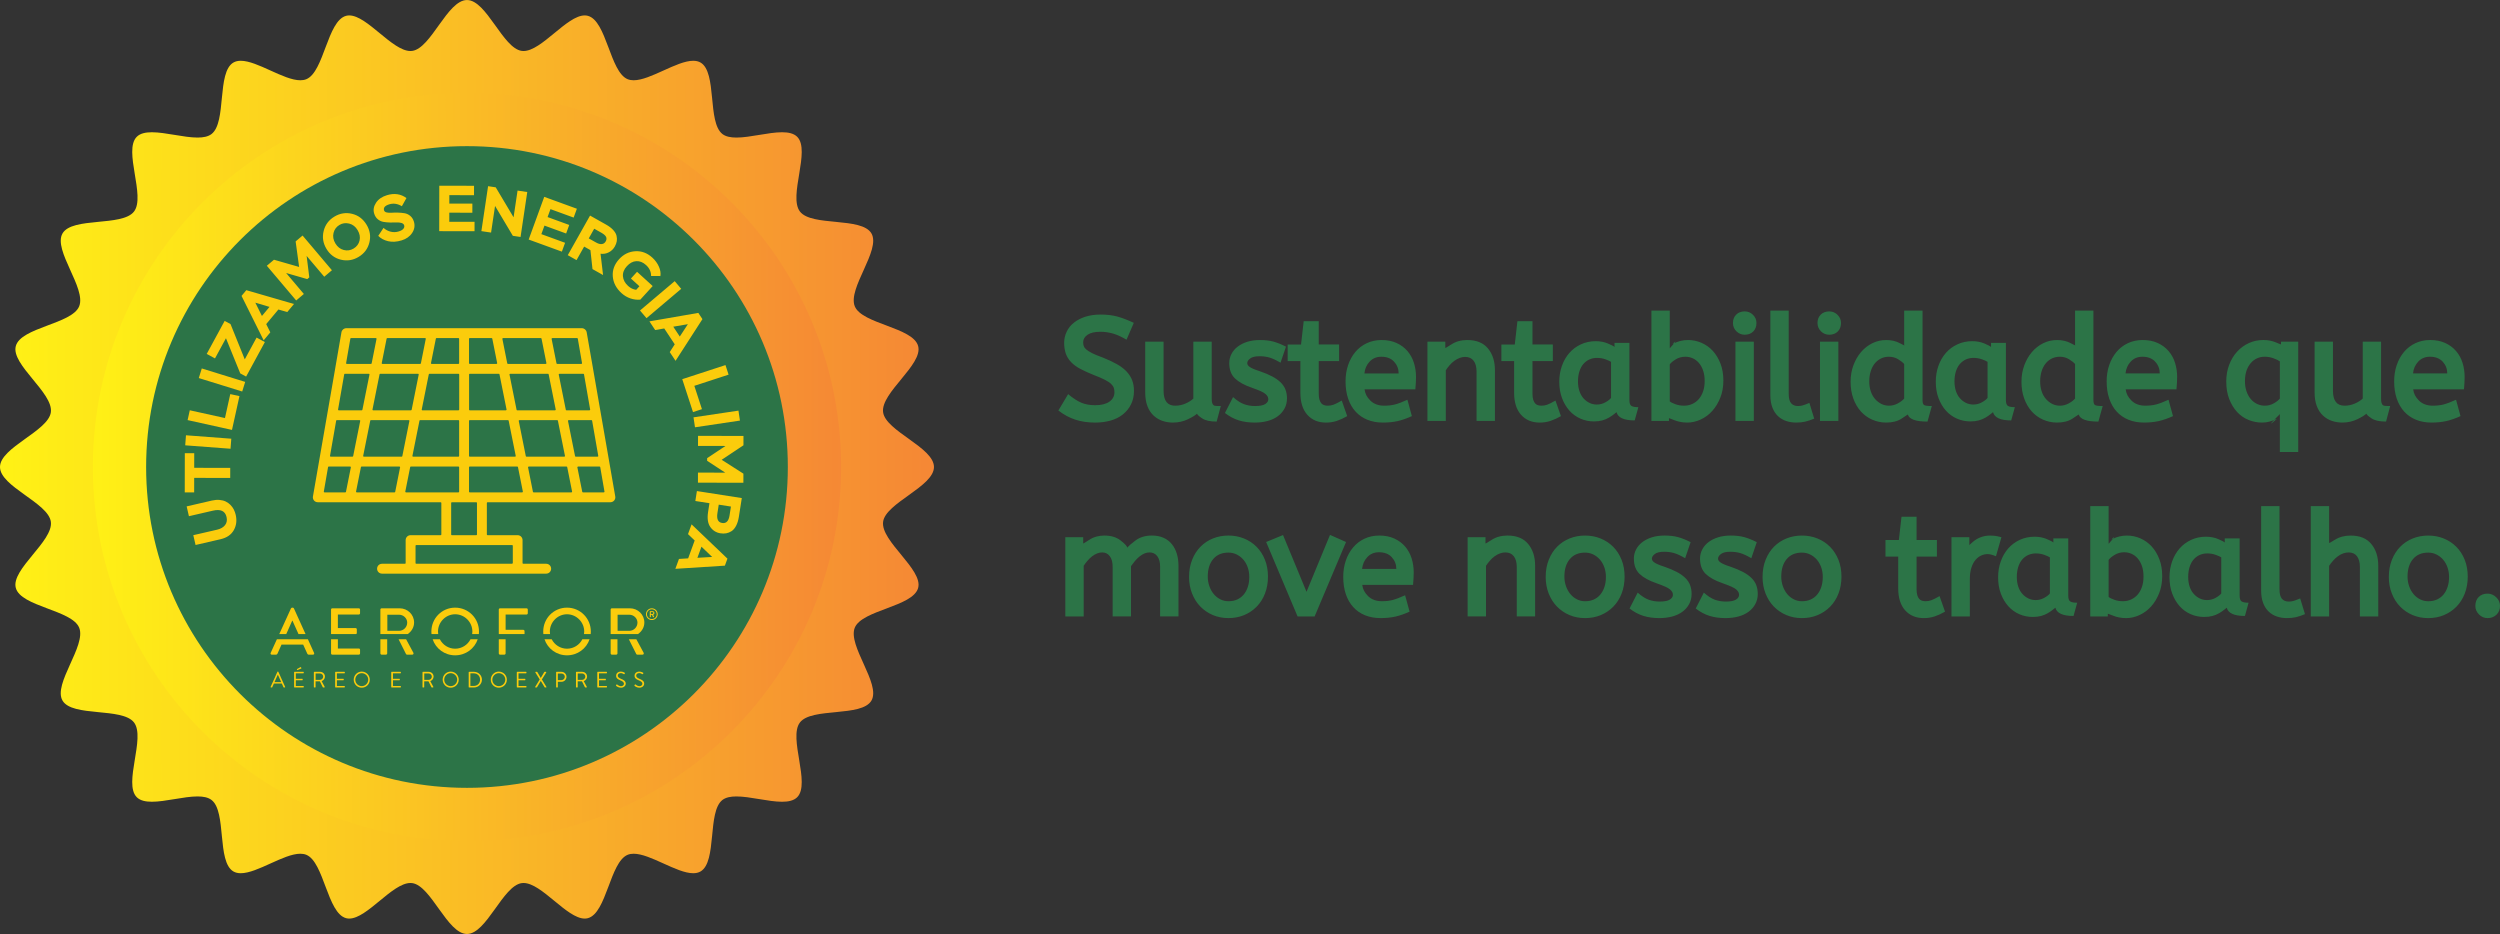 <?xml version="1.0" encoding="UTF-8"?>
<svg xmlns="http://www.w3.org/2000/svg" xmlns:xlink="http://www.w3.org/1999/xlink" xmlns:xodm="http://www.corel.com/coreldraw/odm/2003" xml:space="preserve" width="47.225mm" height="17.643mm" version="1.1" style="shape-rendering:geometricPrecision; text-rendering:geometricPrecision; image-rendering:optimizeQuality; fill-rule:evenodd; clip-rule:evenodd" viewBox="0 0 8866.96 3312.59">
 <rect x="0" y="0" width="8866.96" height="3312.59" fill="#333333" stroke="none"/>
 <defs>
  <style type="text/css">
   
    .fil0 {fill:#2C7447}
    .fil2 {fill:#FBCC0C}
    .fil5 {fill:#2C7447;fill-rule:nonzero}
    .fil3 {fill:#FBCC0C;fill-rule:nonzero}
    .fil4 {fill:url(#id0)}
    .fil1 {fill:url(#id1)}
   
  </style>
  <linearGradient id="id0" gradientUnits="userSpaceOnUse" x1="-0.02" y1="1656.29" x2="3312.59" y2="1656.29">
   <stop offset="0" style="stop-opacity:1; stop-color:#FFF215"></stop>
   <stop offset="1" style="stop-opacity:1; stop-color:#F58735"></stop>
  </linearGradient>
  <linearGradient id="id1" gradientUnits="userSpaceOnUse" xlink:href="#id0" x1="296.91" y1="1656.29" x2="3015.66" y2="1656.29">
  </linearGradient>
 </defs>
 <g id="Camada_x0020_1">
  <g id="_43521760448">
   <path class="fil0" d="M1646.08 372.18c705.44,0 1277.3,571.86 1277.3,1277.32 0,705.44 -571.86,1277.3 -1277.3,1277.3 -705.44,0 -1277.3,-571.86 -1277.3,-1277.3 0,-705.45 571.86,-1277.32 1277.3,-1277.32z"></path>
   <path class="fil1" d="M1656.27 3015.66c750.76,0 1359.39,-608.61 1359.39,-1359.35 0,-750.78 -608.63,-1359.39 -1359.39,-1359.39 -750.74,0 -1359.37,608.61 -1359.37,1359.39 0,750.74 608.63,1359.35 1359.37,1359.35zm0.02 -2497.35c628.49,0 1137.98,509.49 1137.98,1138 0,628.47 -509.49,1137.96 -1137.98,1137.96 -628.49,0 -1138,-509.49 -1138,-1137.96 0,-628.51 509.51,-1138 1138,-1138z"></path>
   <g>
    <path class="fil2" d="M1036.27 2201.66l1.2 0 21.16 47.11 25.01 0 -41.23 -91.05c-0.71,-1.41 -2.84,-2.57 -4.02,-2.57l-2.31 0c-1.18,0 -3.3,1.16 -4.02,2.57l-41.51 91.05 24.78 0 20.94 -47.11z"></path>
    <path class="fil2" d="M959.96 2315.82c-1.43,3.04 0.47,6.1 4,6.1l14.78 0c2.84,0 4.69,-1.88 5.41,-3.53 4.71,-10.8 9.63,-21.37 14.34,-32.18l76.78 0 14.59 32.18c0.94,2.12 2.59,3.53 5.41,3.53l14.8 0c3.51,0 5.39,-3.06 3.98,-6.1l-22.01 -48.59 -109.92 0 -22.16 48.59z"></path>
    <path class="fil2" d="M1174.16 2317.45c0,2.35 1.86,4.47 4.47,4.47l93.96 0c2.57,0 4.45,-2.12 4.45,-4.47l0 -12.92c0,-2.35 -1.88,-4.45 -4.47,-4.45l-74.18 0 0 -32.86 -24.22 0 0 50.23z"></path>
    <path class="fil2" d="M1265.54 2245.11l0 -13.14c0,-2.37 -2.12,-4.47 -4.47,-4.47l-62.69 0 0 -47.94 74.2 0c2.57,0 4.45,-2.1 4.45,-4.45l0 -13.14c0,-2.35 -1.88,-4.47 -4.47,-4.47l-93.94 0c-2.61,0 -4.47,2.12 -4.47,4.47l0 86.8 89.34 0c1.2,-0.81 2.03,-2.07 2.05,-3.66z"></path>
    <path class="fil2" d="M1440.03 2319.8c0.51,0.96 1.9,2.12 3.77,2.12l18.31 0c4.02,0 5.63,-3.76 4.02,-6.82l-25.82 -47.88 -26.66 0 26.38 52.57z"></path>
    <path class="fil2" d="M1415.62 2237.37l-41.8 0 0 -57.1 41.8 0c15.25,0 28.67,12.69 28.67,27.96 0,16.2 -13.42,29.14 -28.67,29.14zm53.08 -29.61c0,-27.94 -23,-50.26 -51.22,-50.26l-63.88 0c-2.57,0 -4.47,2.12 -4.47,4.47l0 86.8 97.17 0c13.61,-9.52 22.4,-24.09 22.4,-41.01z"></path>
    <path class="fil2" d="M1349.14 2317.45c0,2.35 1.9,4.47 4.47,4.47l15.26 0c2.35,0 4.45,-2.12 4.45,-4.47l0.02 -50.23 -24.2 0 0 50.23z"></path>
    <path class="fil2" d="M1614.31 2300.78c-23.56,0 -44.2,-13.67 -54.26,-33.55l-25.61 0c11.21,33.37 42.47,57.04 79.87,57.04 37.4,0 68.85,-23.68 80.1,-57.04l-25.57 0c-10.08,19.88 -30.76,33.55 -54.53,33.55z"></path>
    <path class="fil2" d="M1553.49 2239.95c0,-33.35 27.47,-61.3 60.82,-61.3 33.63,0 61.08,27.96 61.08,61.3 0.02,2.99 -0.3,5.93 -0.69,8.82l23.75 0c0.3,-2.89 0.43,-5.84 0.43,-8.82 0,-46.98 -37.57,-84.79 -84.57,-84.79 -46.98,0 -84.3,37.81 -84.3,84.79 0,2.99 0.17,5.93 0.45,8.82l23.77 0c-0.45,-2.89 -0.73,-5.84 -0.73,-8.82z"></path>
    <path class="fil2" d="M1860.46 2238.29c0,-2.35 -2.1,-4.45 -4.45,-4.45l-62.71 0 0 -54.28 74.22 0c2.61,0 4.45,-2.1 4.45,-4.45l0 -13.14c0,-2.35 -1.86,-4.47 -4.45,-4.47l-93.96 0c-2.57,0 -4.47,2.12 -4.47,4.47l0 86.8 91.36 0 0 -10.48z"></path>
    <path class="fil2" d="M1769.1 2317.45c0,2.35 1.9,4.47 4.47,4.47l15.26 0c2.37,0 4.45,-2.12 4.45,-4.47l0.02 -50.23 -24.2 0 0 50.23z"></path>
    <path class="fil2" d="M2011.05 2300.78c-23.62,0 -44.22,-13.67 -54.3,-33.55l-25.59 0c11.17,33.37 42.49,57.04 79.89,57.04 37.4,0 68.8,-23.68 80.06,-57.04l-25.57 0c-10.08,19.88 -30.74,33.55 -54.49,33.55z"></path>
    <path class="fil2" d="M1950.19 2239.95c0,-33.35 27.49,-61.3 60.85,-61.3 33.57,0 61.06,27.96 61.06,61.3 0,2.99 -0.28,5.93 -0.73,8.82l23.79 0c0.28,-2.89 0.41,-5.84 0.41,-8.82 0,-46.98 -37.59,-84.79 -84.53,-84.79 -47,0 -84.34,37.81 -84.34,84.79 0,2.99 0.15,5.93 0.43,8.82l23.77 0c-0.41,-2.89 -0.71,-5.84 -0.71,-8.82z"></path>
    <path class="fil2" d="M2256.73 2319.8c0.45,0.96 1.86,2.12 3.72,2.12l18.36 0c3.98,0 5.61,-3.76 3.96,-6.82l-25.82 -47.88 -26.62 0 26.4 52.57z"></path>
    <path class="fil2" d="M2165.82 2317.45c0,2.35 1.88,4.47 4.45,4.47l15.26 0c2.35,0 4.47,-2.12 4.47,-4.47l0 -50.23 -24.18 0 0 50.23z"></path>
    <path class="fil2" d="M2232.3 2237.37l-41.83 0 0 -57.1 41.83 0c15.26,0 28.65,12.69 28.65,27.96 0,16.2 -13.41,29.14 -28.65,29.14zm53.06 -29.61c0,-27.94 -23,-50.26 -51.18,-50.26l-63.91 0c-2.57,0 -4.45,2.12 -4.45,4.47l0 86.8 97.15 0c13.61,-9.52 22.4,-24.09 22.4,-41.01z"></path>
    <path class="fil2" d="M997.42 2419.43c-3.91,-8.64 -7.72,-17.37 -11.58,-26l-0.66 0 -11.57 26 23.81 0zm-37.68 16.82l24.13 -53.4c0.23,-0.47 0.6,-0.84 1.31,-0.84l0.83 0c0.69,0 1.07,0.38 1.35,0.86l23.94 53.38c0.49,1.03 -0.17,2.07 -1.37,2.07l-3.15 0c-0.73,0 -1.2,-0.49 -1.35,-0.88l-5.88 -13.09 -28.15 0 -5.8 13.09c-0.15,0.39 -0.64,0.88 -1.35,0.88l-3.15 0c-1.2,0 -1.84,-1.03 -1.35,-2.07z"></path>
    <path class="fil2" d="M1053 2374.46c-0.3,-0.64 0,-1.28 0.49,-1.5l11.89 -6.67c0.45,-0.32 1.67,-0.49 2.07,0.23l1.41 2.87c0.34,0.62 0.17,1.43 -0.47,1.67l-12.75 5.31c-1.11,0.47 -1.52,0.47 -1.84,-0.17l-0.79 -1.75zm-9.89 9.84c0,-0.81 0.6,-1.5 1.48,-1.5l31.24 0c0.88,0 1.5,0.69 1.5,1.5l0 2.31c0,0.79 -0.62,1.48 -1.5,1.48l-26.64 0 0 19.36 22.78 0c0.79,0 1.48,0.71 1.48,1.5l0.02 2.31c0,0.88 -0.71,1.5 -1.5,1.5l-22.78 0 0 20.24 26.64 0c0.88,0 1.5,0.71 1.5,1.5l0 2.31c0,0.79 -0.62,1.5 -1.5,1.5l-31.24 0c-0.88,0 -1.48,-0.71 -1.48,-1.5l0 -52.52z"></path>
    <path class="fil2" d="M1134.84 2411.35c6.08,0 11.4,-5.09 11.4,-11.58 0,-6.03 -5.31,-11.19 -11.4,-11.19l-15.4 0 0 22.78 15.4 0zm-21.65 -27.06c0,-0.81 0.64,-1.5 1.48,-1.5l20.56 0c9.5,0 17.31,7.45 17.31,16.88 0,7.3 -4.88,13.42 -11.75,16.2l10.85 20.13c0.56,1.03 0,2.31 -1.35,2.31l-4.06 0c-0.69,0 -1.11,-0.39 -1.24,-0.71l-10.57 -21.03 -15.13 0 0 20.24c0,0.79 -0.71,1.5 -1.52,1.5l-3.1 0c-0.84,0 -1.48,-0.71 -1.48,-1.5l0 -52.52z"></path>
    <path class="fil2" d="M1188.77 2384.3c0,-0.81 0.62,-1.5 1.48,-1.5l31.26 0c0.86,0 1.5,0.69 1.5,1.5l0.02 2.31c0,0.79 -0.66,1.48 -1.52,1.48l-26.64 0 0 19.36 22.76 0c0.79,0 1.52,0.71 1.52,1.5l0 2.31c0,0.88 -0.73,1.5 -1.52,1.5l-22.76 0 0 20.24 26.64 0c0.86,0 1.5,0.71 1.5,1.5l0.02 2.31c0,0.79 -0.66,1.5 -1.52,1.5l-31.26 0c-0.86,0 -1.48,-0.71 -1.48,-1.5l0 -52.52z"></path>
    <path class="fil2" d="M1283.02 2433.57c12.62,0 23,-10.33 23,-22.94 0,-12.62 -10.38,-23.08 -23,-23.08 -12.6,0 -22.91,10.46 -22.91,23.08 0.02,12.62 10.31,22.94 22.91,22.94zm0 -51.56c15.9,0 28.56,12.75 28.56,28.61 0,15.87 -12.66,28.48 -28.56,28.48 -15.85,0 -28.46,-12.62 -28.46,-28.48 0,-15.87 12.62,-28.61 28.46,-28.61z"></path>
    <path class="fil2" d="M1387.63 2384.3c0,-0.81 0.66,-1.5 1.5,-1.5l31.28 0c0.84,0 1.46,0.69 1.46,1.5l0 2.31c0,0.79 -0.62,1.48 -1.48,1.48l-26.62 0 0 19.36 22.72 0c0.83,0 1.54,0.71 1.54,1.5l0 2.31c0,0.88 -0.71,1.5 -1.54,1.5l-22.72 0 0 20.24 26.64 0c0.84,0 1.46,0.71 1.46,1.5l0 2.31c0,0.79 -0.62,1.5 -1.48,1.5l-31.26 0c-0.84,0 -1.5,-0.71 -1.5,-1.5l0 -52.52z"></path>
    <path class="fil2" d="M1520.15 2411.35c6.1,0 11.42,-5.09 11.42,-11.58 0,-6.03 -5.31,-11.19 -11.43,-11.19l-15.36 0 0 22.78 15.38 0zm-21.63 -27.06c0,-0.81 0.62,-1.5 1.48,-1.5l20.54 0c9.52,0 17.29,7.45 17.29,16.88 0.02,7.3 -4.83,13.42 -11.74,16.2l10.87 20.13c0.56,1.03 -0.02,2.31 -1.37,2.31l-4.04 0c-0.71,0 -1.11,-0.39 -1.28,-0.71l-10.55 -21.03 -15.13 0 0 20.24c0,0.79 -0.71,1.5 -1.52,1.5l-3.08 0c-0.86,0 -1.48,-0.71 -1.48,-1.5l0 -52.52z"></path>
    <path class="fil2" d="M1598.5 2433.57c12.62,0 22.98,-10.33 22.98,-22.94 0,-12.62 -10.36,-23.08 -22.98,-23.08 -12.6,0 -22.93,10.46 -22.93,23.08 0,12.62 10.33,22.94 22.93,22.94zm0 -51.56c15.87,0 28.54,12.75 28.54,28.61 0,15.87 -12.67,28.48 -28.54,28.48 -15.87,0 -28.46,-12.62 -28.46,-28.48 0,-15.87 12.6,-28.61 28.46,-28.61z"></path>
    <path class="fil2" d="M1680.25 2432.83c13.01,0 22.46,-9.26 22.46,-22.36 0,-13.01 -9.44,-22.29 -22.46,-22.29l-11.9 0 0 44.65 11.9 0zm-17.91 -48.54c0,-0.81 0.64,-1.5 1.43,-1.5l17.74 0c15.32,0 27.86,12.45 27.86,27.68 0,15.4 -12.54,27.84 -27.86,27.84l-17.74 0c-0.79,0 -1.43,-0.71 -1.43,-1.5l0 -52.52z"></path>
    <path class="fil2" d="M1769.16 2433.57c12.62,0 22.98,-10.33 22.98,-22.94 0.02,-12.62 -10.36,-23.08 -22.98,-23.08 -12.62,0 -22.94,10.46 -22.94,23.08 0,12.62 10.33,22.94 22.94,22.94zm0 -51.56c15.87,0 28.56,12.75 28.56,28.61 0,15.87 -12.69,28.48 -28.56,28.48 -15.88,0 -28.46,-12.62 -28.46,-28.48 0,-15.87 12.58,-28.61 28.46,-28.61z"></path>
    <path class="fil2" d="M1833.01 2384.3c0,-0.81 0.6,-1.5 1.46,-1.5l31.26 0c0.86,0 1.48,0.69 1.48,1.5l0 2.31c0,0.79 -0.62,1.48 -1.5,1.48l-26.64 0 0 19.36 22.78 0c0.79,0 1.5,0.71 1.5,1.5l0.02 2.31c0,0.88 -0.73,1.5 -1.52,1.5l-22.78 0 0 20.24 26.66 0c0.86,0 1.48,0.71 1.48,1.5l0 2.31c0,0.79 -0.62,1.5 -1.5,1.5l-31.22 0c-0.86,0 -1.5,-0.71 -1.5,-1.5l0.02 -52.52z"></path>
    <path class="fil2" d="M1914.26 2409.83l-15.47 -24.8c-0.6,-1.05 0,-2.23 1.39,-2.23l4.24 0c0.56,0 1.13,0.3 1.35,0.69l12.2 21.03 0.11 0 12.34 -21.03c0.28,-0.39 0.73,-0.69 1.35,-0.69l4.3 0c1.33,0 1.99,1.18 1.33,2.23l-15.47 24.8 16.03 26.27c0.64,1.11 0,2.22 -1.33,2.22l-3.66 0c-0.66,0 -1.2,-0.39 -1.35,-0.71l-13.54 -22.46 -0.11 0 -13.41 22.46c-0.23,0.38 -0.71,0.71 -1.33,0.71l-3.64 0c-1.41,0 -2.05,-1.2 -1.41,-2.22l16.07 -26.27z"></path>
    <path class="fil2" d="M1991.13 2412.31c6.46,0 12.04,-5.33 12.04,-12.15 0,-6.42 -5.58,-11.36 -12.05,-11.36l-12.62 0 0 23.51 12.64 0zm-18.64 -28.01c0,-0.81 0.62,-1.5 1.46,-1.5l17.56 0c9.76,0 17.78,7.92 17.78,17.52 0,9.84 -8.02,17.84 -17.71,17.84l-13.09 0 0 18.66c0,0.79 -0.69,1.5 -1.5,1.5l-3.04 0c-0.84,0 -1.46,-0.71 -1.46,-1.5l0 -52.52z"></path>
    <path class="fil2" d="M2064.56 2411.35c6.06,0 11.4,-5.09 11.4,-11.58 0,-6.03 -5.33,-11.19 -11.42,-11.19l-15.4 0 0 22.78 15.42 0zm-21.69 -27.06c0,-0.81 0.66,-1.5 1.52,-1.5l20.54 0c9.52,0 17.27,7.45 17.27,16.88 0,7.3 -4.83,13.42 -11.74,16.2l10.87 20.13c0.56,1.03 0,2.31 -1.33,2.31l-4.06 0c-0.71,0 -1.11,-0.39 -1.3,-0.71l-10.51 -21.03 -15.13 0 0 20.24c0,0.79 -0.75,1.5 -1.52,1.5l-3.1 0c-0.86,0 -1.52,-0.71 -1.52,-1.5l0 -52.52z"></path>
    <path class="fil2" d="M2118.45 2384.3c0,-0.81 0.66,-1.5 1.52,-1.5l31.26 0c0.86,0 1.5,0.69 1.5,1.5l0 2.31c0,0.79 -0.64,1.48 -1.5,1.48l-26.66 0 0 19.36 22.72 0c0.84,0 1.52,0.71 1.52,1.5l0 2.31c0,0.88 -0.69,1.5 -1.52,1.5l-22.72 0 0 20.24 26.66 0c0.86,0 1.5,0.71 1.5,1.5l0 2.31c0,0.79 -0.64,1.5 -1.5,1.5l-31.26 0c-0.86,0 -1.52,-0.71 -1.52,-1.5l0 -52.52z"></path>
    <path class="fil2" d="M2184.97 2429.98c0.43,-0.47 0.83,-1.03 1.2,-1.5 0.79,-1.05 1.67,-1.67 2.74,-0.71 0.6,0.47 6.38,6.03 13.46,6.03 6.4,0 10.61,-4.06 10.61,-8.71 0,-5.5 -4.73,-8.75 -13.88,-12.54 -8.73,-3.81 -13.97,-7.38 -13.97,-16.43 0,-5.39 4.3,-14.1 16.9,-14.1 7.77,0 13.58,4.04 13.58,4.04 0.47,0.23 1.43,1.18 0.47,2.7 -0.32,0.47 -0.64,1.01 -0.96,1.5 -0.69,1.11 -1.5,1.43 -2.76,0.71 -0.58,-0.32 -5.56,-3.66 -10.38,-3.66 -8.43,0 -10.98,5.41 -10.98,8.71 0,5.33 4.07,8.43 10.72,11.21 10.72,4.36 17.63,8.39 17.63,17.61 0,8.24 -7.87,14.27 -17.16,14.27 -9.33,0 -15.7,-5.48 -16.75,-6.44 -0.62,-0.54 -1.39,-1.18 -0.47,-2.68z"></path>
    <path class="fil2" d="M2250.42 2429.98c0.38,-0.47 0.79,-1.03 1.18,-1.5 0.79,-1.05 1.65,-1.67 2.78,-0.71 0.54,0.47 6.33,6.03 13.41,6.03 6.4,0 10.61,-4.06 10.61,-8.71 0,-5.5 -4.75,-8.75 -13.88,-12.54 -8.73,-3.81 -13.95,-7.38 -13.95,-16.43 0,-5.39 4.28,-14.1 16.88,-14.1 7.77,0 13.58,4.04 13.58,4.04 0.47,0.23 1.43,1.18 0.47,2.7 -0.32,0.47 -0.6,1.01 -0.96,1.5 -0.71,1.11 -1.48,1.43 -2.76,0.71 -0.56,-0.32 -5.6,-3.66 -10.4,-3.66 -8.41,0 -10.95,5.41 -10.95,8.71 0,5.33 4.04,8.43 10.72,11.21 10.68,4.36 17.61,8.39 17.61,17.61 0,8.24 -7.87,14.27 -17.12,14.27 -9.39,0 -15.72,-5.48 -16.75,-6.44 -0.66,-0.54 -1.45,-1.18 -0.47,-2.68z"></path>
    <path class="fil3" d="M2291.11 2178.34c0,11.43 9.31,20.75 20.75,20.75 11.45,0 20.82,-9.31 20.82,-20.75 0,-11.45 -9.37,-20.82 -20.82,-20.82 -11.43,0 -20.75,9.37 -20.75,20.82zm3.47 0c0,-9.59 7.74,-17.29 17.27,-17.29 9.59,0 17.29,7.7 17.29,17.29 0,9.54 -7.7,17.29 -17.29,17.29 -9.54,0 -17.27,-7.75 -17.27,-17.29zm10.05 9.43c0,0.56 0.47,1.09 1.11,1.09l1.5 0c0.64,0 1.11,-0.53 1.11,-1.09l0 -6.95 4.26 0 3.25 7.23c0.17,0.36 0.58,0.81 1.03,0.81l1.97 0c0.81,0 1.39,-0.86 0.98,-1.56 -1.15,-2.25 -2.31,-4.56 -3.45,-6.82 1.61,-0.41 4.68,-1.97 4.68,-6.31 0,-4.34 -3.53,-6.48 -7.12,-6.48l-8.21 0c-0.64,0 -1.11,0.53 -1.11,1.11l0 18.96zm3.64 -10.29l0 -6.59 5.67 0c2.14,0 3.47,1.31 3.47,3.29 0,1.8 -1.33,3.3 -3.47,3.3l-5.67 0z"></path>
   </g>
   <path class="fil4" d="M1656.31 3312.59c-69.6,0 -127.26,-171.69 -194.44,-180.44 -1.99,-0.26 -4.02,-0.39 -6.05,-0.39 -32.29,0 -70.73,31.54 -109,63.11 -38.28,31.54 -76.44,63.09 -108.13,63.09 -3.83,0 -7.55,-0.45 -11.15,-1.43 -66.79,-17.84 -78,-198.59 -140.97,-224.69 -6.42,-2.67 -13.58,-3.85 -21.33,-3.85 -29.61,0 -67.74,17.27 -105.82,34.55 -38.1,17.27 -76.14,34.57 -105.54,34.57 -9.67,0 -18.4,-1.88 -25.91,-6.21 -59.56,-34.44 -23.45,-211.93 -77.75,-253.63 -12.05,-9.26 -29.38,-12.52 -49.59,-12.52 -24.22,0 -52.61,4.71 -80.98,9.43 -28.37,4.69 -56.76,9.41 -80.96,9.41 -22.59,0 -41.55,-4.09 -53.57,-16.09 -48.5,-48.5 32.05,-210.63 -9.78,-265.1 -41.74,-54.28 -219.19,-18.21 -253.65,-77.75 -34.23,-59.16 85.49,-194.91 59.07,-258.6 -26.1,-62.97 -206.87,-74.2 -224.71,-140.97 -17.54,-65.68 133.35,-165.57 124.39,-234.31 -8.75,-67.2 -180.44,-124.86 -180.44,-194.43 0,-69.6 171.69,-127.26 180.44,-194.44 8.97,-68.76 -141.93,-168.65 -124.39,-234.33 17.84,-66.79 198.61,-77.98 224.71,-140.97 26.42,-63.69 -93.28,-199.46 -59.05,-258.62 34.44,-59.56 211.91,-23.43 253.63,-77.73 41.85,-54.47 -38.72,-216.6 9.78,-265.12 12,-12 30.98,-16.09 53.57,-16.09 24.22,0 52.59,4.71 80.96,9.41 28.39,4.73 56.78,9.43 81.02,9.43 20.18,0 37.5,-3.27 49.55,-12.5 54.3,-41.74 18.19,-219.19 77.75,-253.65 7.51,-4.34 16.24,-6.2 25.89,-6.2 29.42,0 67.46,17.27 105.56,34.55 38.08,17.27 76.23,34.57 105.86,34.57 7.74,0 14.89,-1.18 21.31,-3.83 62.97,-26.12 74.17,-206.87 140.97,-224.73 3.61,-0.98 7.32,-1.43 11.13,-1.43 31.73,0 69.85,31.54 108.13,63.09 38.28,31.56 76.7,63.13 109,63.13 2.05,0 4.06,-0.13 6.05,-0.39 67.18,-8.75 124.84,-180.44 194.44,-180.44 69.57,0 127.23,171.69 194.43,180.44 1.97,0.26 3.98,0.39 6.01,0.39 32.29,0 70.73,-31.56 109.01,-63.13 38.28,-31.54 76.42,-63.09 108.15,-63.09 3.79,0 7.51,0.45 11.13,1.43 66.79,17.86 78.01,198.61 140.97,224.73 6.42,2.65 13.58,3.83 21.31,3.83 29.63,0 67.74,-17.27 105.84,-34.55 38.08,-17.29 76.12,-34.57 105.54,-34.57 9.67,0 18.42,1.88 25.91,6.21 59.56,34.45 23.49,211.91 77.77,253.63 12.05,9.26 29.37,12.52 49.57,12.52 24.22,0 52.61,-4.71 80.98,-9.43 28.39,-4.71 56.74,-9.43 80.98,-9.43 22.59,0 41.55,4.11 53.57,16.11 48.48,48.5 -32.09,210.65 9.76,265.1 41.72,54.3 219.19,18.21 253.63,77.75 34.23,59.16 -85.49,194.91 -59.05,258.62 26.1,62.97 206.86,74.17 224.69,140.97 17.56,65.66 -133.35,165.55 -124.37,234.31 8.75,67.18 180.44,124.84 180.44,194.44 0,69.57 -171.69,127.23 -180.44,194.43 -8.97,68.74 141.93,168.63 124.37,234.31 -17.84,66.77 -198.59,78.01 -224.69,140.97 -26.44,63.69 93.28,199.46 59.05,258.62 -34.45,59.56 -211.93,23.45 -253.65,77.73 -41.85,54.47 38.72,216.6 -9.76,265.12 -12,12 -30.98,16.11 -53.55,16.11 -24.24,0 -52.61,-4.73 -80.98,-9.43 -28.39,-4.73 -56.78,-9.43 -81.02,-9.43 -20.18,0 -37.5,3.27 -49.55,12.5 -54.28,41.72 -18.19,219.19 -77.77,253.63 -7.49,4.34 -16.24,6.21 -25.89,6.21 -29.44,0 -67.46,-17.29 -105.54,-34.57 -38.1,-17.26 -76.23,-34.55 -105.84,-34.55 -7.74,0 -14.89,1.18 -21.31,3.85 -62.97,26.1 -74.2,206.86 -140.97,224.69 -3.62,0.98 -7.34,1.43 -11.15,1.43 -31.71,0 -69.85,-31.54 -108.13,-63.09 -38.28,-31.54 -76.7,-63.11 -109,-63.11 -2.03,0 -4.04,0.13 -6.03,0.39 -67.2,8.75 -124.86,180.44 -194.43,180.44zm0 -2983.22c-732.85,0 -1326.94,594.09 -1326.94,1326.94 0,732.81 594.09,1326.9 1326.94,1326.9 732.81,0 1326.9,-594.09 1326.9,-1326.9 0,-732.85 -594.09,-1326.94 -1326.9,-1326.94z"></path>
   <path class="fil3" d="M662.01 1796.06l8.04 34.79 85.26 -19.7c27.21,-6.29 43.28,1.18 48.18,22.44 2.63,11.36 0.88,20.97 -5.26,28.86 -6.14,7.89 -15.57,13.27 -28.28,16.22l-84.38 19.47 8.04 34.79 88.4 -20.41c22.31,-5.16 38.02,-15.88 47.17,-32.18 9.16,-16.28 11.45,-34.38 6.85,-54.26 -1.6,-6.89 -3.89,-13.29 -6.91,-19.21 -3.02,-5.91 -7,-11.34 -11.92,-16.28 -4.9,-4.94 -10.48,-8.88 -16.67,-11.87 -6.21,-2.97 -13.5,-4.83 -21.86,-5.58 -8.36,-0.75 -17.33,-0.02 -26.91,2.18l-89.75 20.73zm26.64 -49.57l0.08 -51.58 127.81 0.23 0.06 -35.69 -127.79 -0.23 0.09 -51.82 -33.38 -0.06 -0.26 139.09 33.4 0.06zm129.01 -154.92l2.68 -35.6 -160.74 -12.13 -2.68 35.6 160.74 12.13zm5.14 -66.81l26.49 -119.83 -32.6 -7.21 -18.79 84.98 -124.79 -27.58 -7.72 34.85 157.4 34.79zm36.26 -136.2l10.55 -34.1 -153.96 -47.69 -10.57 34.1 153.98 47.69zm-96.55 -117.33l38.9 -71.65 50.7 124.75 20.84 11.32 66.49 -122.44 -29.35 -15.92 -41.98 77.3 -50.47 -125.16 -20.84 -11.3 -63.63 117.16 29.35 15.94zm172.63 -64.16l23.6 -28.3 -14.57 -29.25 43.24 -51.8 31.39 9.09 23.88 -28.63 -169.04 -49.01 -16.97 20.33 78.47 157.57zm-29.53 -133.54l50.23 14.93 -26.85 32.18 -23.38 -47.11zm144.86 -7.83l27.24 -23.06 -62.9 -74.37 74.99 21.63 7.21 -6.1 -9.48 -76.12 62.45 73.85 27.26 -23.04 -104.09 -123.08 -24.62 20.8 12.35 90.58 -89.19 -25.59 -25.33 21.4 104.09 123.1zm107.29 -183.16c12.28,20.39 29.4,33.23 51.41,38.55 22.01,5.29 42.94,1.97 62.81,-9.97 19.87,-11.94 32.56,-28.88 38.08,-50.83 5.5,-21.97 2.18,-43.07 -10.01,-63.33 -12.26,-20.39 -29.35,-33.25 -51.3,-38.6 -21.93,-5.35 -42.85,-2.05 -62.69,9.89 -20.02,12.04 -32.73,29.08 -38.17,51.16 -5.43,22.08 -2.14,43.11 9.88,63.13zm31.77 -19.11c-7.44,-12.37 -9.63,-24.75 -6.61,-37.14 3.04,-12.39 10.01,-21.87 20.94,-28.45 10.51,-6.33 22.02,-7.96 34.53,-4.9 12.49,3.06 22.46,10.76 29.89,23.13 7.51,12.5 9.84,24.84 6.97,37.06 -2.87,12.2 -9.89,21.67 -21.07,28.39 -10.93,6.57 -22.57,8.28 -34.94,5.14 -12.35,-3.14 -22.27,-10.87 -29.7,-23.24zm244.01 -64.08c1.24,4.13 0.28,8.15 -2.87,12.05 -3.14,3.92 -8.75,7.1 -16.84,9.54 -9.41,2.84 -18.78,3.1 -28.15,0.79 -9.35,-2.29 -17.84,-6.8 -25.48,-13.46l-18.64 28.24c9.05,9.29 20.75,15.62 35.07,19 14.33,3.36 30.25,2.4 47.73,-2.87 16.62,-5.01 29.08,-13.88 37.44,-26.57 8.36,-12.71 10.42,-26.04 6.21,-39.99 -2.63,-8.67 -7.02,-15.53 -13.18,-20.56 -6.18,-5.03 -12.88,-8.15 -20.15,-9.31 -7.25,-1.18 -14.98,-1.9 -23.24,-2.12 -8.24,-0.24 -15.73,-0.11 -22.49,0.41 -6.74,0.51 -12.62,0.15 -17.63,-1.07 -5.01,-1.2 -8.07,-3.64 -9.18,-7.32 -2.93,-9.69 3.32,-16.88 18.76,-21.54 14.7,-4.43 29.5,-2.16 44.39,6.82l16.28 -28.97c-19.98,-14.66 -42.98,-18.06 -69,-10.2 -17.63,5.31 -30.6,14.27 -38.9,26.89 -8.3,12.6 -10.51,25.31 -6.65,38.1 2.65,8.81 7.06,15.7 13.2,20.65 6.16,4.98 12.86,8.04 20.11,9.22 7.25,1.18 15,1.88 23.24,2.12 8.24,0.23 15.77,0.17 22.55,-0.19 6.78,-0.38 12.75,0.23 17.87,1.82 5.13,1.58 8.3,4.41 9.56,8.52zm124.24 20.5l125.27 0.23 0.06 -33.38 -89.58 -0.17 0.06 -32.22 81.75 0.13 0.06 -32.24 -81.75 -0.15 0.06 -29.93 87.52 0.15 0.06 -33.38 -123.21 -0.23 -0.28 161.19zm288.49 20.63l23.79 -159.43 -34.4 -5.13 -14.14 94.74 -63.29 -106.29 -27.11 -4.06 -23.79 159.43 34.4 5.14 14.1 -94.52 63.11 106.03 27.34 4.07zm28.82 9.09l117.71 42.9 11.43 -31.37 -84.17 -30.68 11.04 -30.29 76.81 28 11.04 -30.29 -76.81 -28 10.25 -28.13 82.22 29.97 11.43 -31.37 -115.75 -42.19 -55.2 151.45zm169.74 72.98l27 -47.97 22.27 12.54 7.32 67.27 37.53 21.12 -8.97 -75.61c10.31,1.41 20.03,-0.24 29.22,-4.96 9.16,-4.69 16.3,-11.6 21.42,-20.69 3.53,-6.29 5.84,-12.49 6.89,-18.59 1.05,-6.1 0.81,-12.54 -0.75,-19.32 -1.56,-6.78 -5.46,-13.59 -11.74,-20.47 -6.25,-6.87 -14.74,-13.33 -25.44,-19.36l-56.8 -31.96 -79.05 140.46 31.09 17.52zm87.78 -97.26c9.35,5.26 15.1,10.35 17.18,15.23 2.1,4.88 1.61,10.06 -1.48,15.55 -3.15,5.61 -7.68,8.81 -13.56,9.54 -5.88,0.75 -12.64,-1.03 -20.26,-5.31l-26.29 -14.8 19.32 -34.32 25.08 14.12zm105.11 162.51l30.12 27.45 -11.47 12.6c-10.38,-1.15 -19.94,-5.71 -28.67,-13.67 -11.12,-10.14 -17.22,-21.52 -18.29,-34.12 -1.07,-12.62 3.55,-24.6 13.89,-35.94 10.23,-11.23 21.42,-17.18 33.57,-17.86 12.13,-0.68 23.66,3.96 34.55,13.88 12.02,10.97 17.95,23.83 17.76,38.62l33.1 0.26c1.69,-10.29 -0.09,-21.42 -5.39,-33.42 -5.28,-11.98 -13.03,-22.63 -23.23,-31.92 -18.06,-16.45 -38.23,-24 -60.55,-22.63 -22.32,1.37 -41.4,10.72 -57.23,28.09 -16.75,18.38 -24.24,38.75 -22.49,61.12 1.73,22.36 12.04,42.11 30.87,59.28 9.43,8.58 19.94,14.87 31.6,18.83 11.66,3.96 23.36,5.41 35.17,4.32l43.88 -48.16 -55.48 -50.58 -21.71 23.85zm32.22 113.44l23.06 27.24 123.08 -104.08 -23.06 -27.26 -123.08 104.09zm33.4 38.57l20.33 30.72 32.2 -5.58 37.25 56.27 -17.72 27.47 20.6 31.09 95.38 -147.92 -14.61 -22.08 -173.43 30.02zm136.39 9.97l-28.69 43.84 -23.13 -34.94 51.82 -8.9zm-19.94 195.06l38.08 116.69 31.73 -10.36 -27 -82.75 121.5 -39.66 -11.06 -33.93 -153.25 50zm39.9 135.32l5.26 35.3 159.43 -23.79 -5.26 -35.3 -159.43 23.79zm16.05 65.7l-0.08 35.69 97.41 0.17 -65.02 43.18 -0.02 9.44 64.18 42.02 -96.72 -0.17 -0.06 35.69 161.19 0.28 0.06 -32.24 -77.06 -49.19 77.24 -51.43 0.06 -33.16 -161.19 -0.3zm-9.54 231.06l50.04 7.81 -4.79 30.72c-3.61,23.19 -1,41.08 7.83,53.64 8.84,12.58 20.84,20.03 36.01,22.4 7.13,1.11 13.89,1.13 20.28,0.02 6.38,-1.09 12.67,-3.61 18.89,-7.53 6.2,-3.94 11.62,-10.27 16.26,-19.04 4.62,-8.75 7.94,-19.56 9.95,-32.46l10.29 -65.98 -159.26 -24.84 -5.5 35.26zm121.33 51.31c-3.12,20.03 -11.89,28.92 -26.29,26.66 -14.42,-2.23 -20,-13.84 -16.73,-34.75l4.71 -30.27 43.24 6.74 -4.94 31.62zm-134.7 31.54l-12.62 34.6 23.62 22.59 -23.11 63.39 -32.61 2.08 -12.77 35.05 175.65 -11.23 9.07 -24.88 -127.23 -121.61zm73.06 115.59l-52.33 3 14.36 -39.39 37.97 36.39z"></path>
   <path class="fil3" d="M1354.94 1999.52c-9.74,0 -17.52,7.75 -17.52,17.52 0,9.74 7.77,17.5 17.52,17.5l582.28 0c9.76,0 17.52,-7.75 17.52,-17.5 0,-9.76 -7.75,-17.52 -17.52,-17.52l-81.32 0c-1.5,0 -2.52,-1.01 -2.52,-2.52l0 -81.32c0,-9.76 -7.75,-17.52 -17.5,-17.52l-106.61 0c-1.5,0 -2.5,-1 -2.5,-2.5l0 -111.85c0,-1.5 1,-2.5 2.5,-2.5l435.64 0c5.26,0 10.01,-2.25 13.52,-6.25 3.25,-4.02 4.75,-9.28 3.76,-14.27l-79.33 -456.16 0 -0.24 -22.01 -125.87c-1.5,-8.51 -8.77,-14.51 -17.27,-14.51l-835.25 0c-8.51,0 -15.77,6.01 -17.27,14.51l-21.76 125.87 0 0.24 -79.33 456.16c-1,4.99 0.51,10.25 3.76,14.27 3.25,4 8.26,6.25 13.52,6.25l435.64 0c1.5,0 2.5,1 2.5,2.5l0 111.85c0,1.5 -1,2.5 -2.5,2.5l-106.59 0c-9.76,0 -17.52,7.75 -17.52,17.52l0 81.32c0,1.5 -1,2.52 -2.5,2.52l-81.34 0zm460.91 0l-339.55 0c-1.5,0 -2.5,-1.01 -2.5,-2.52l0 -61.3c0,-1.48 1,-2.5 2.5,-2.5l106.59 0c0,0 0,0 0.24,0l126.36 0c0,0 0,0 0.26,0l106.59 0c1.5,0 2.5,1.01 2.5,2.5l0 61.3c-0.49,1.26 -1.5,2.52 -3,2.52zm-126.61 -101.35l-86.58 0c-1.5,0 -2.5,-1 -2.5,-2.5l0 -111.85c0,-1.5 1,-2.5 2.5,-2.5l86.58 0c1.5,0 2.5,1 2.5,2.5l0 111.85c0,1.26 -1,2.5 -2.5,2.5zm451.9 -151.88l-73.56 0c-1.26,0 -2.25,-0.75 -2.5,-2.01l-17.27 -86.58c-0.24,-0.75 0,-1.5 0.51,-1.99 0.51,-0.51 1.26,-1.01 1.99,-1.01l76.08 0c1.26,0 2.25,0.75 2.5,2.01l15.02 86.58c0.24,0.75 0,1.5 -0.51,2.01 -0.75,0.75 -1.5,1 -2.25,1zm-114.61 0l-133.87 0c-1.24,0 -2.23,-0.75 -2.5,-2.01l-17.26 -86.58c-0.26,-0.75 0,-1.5 0.51,-1.99 0.49,-0.51 1.24,-1.01 1.99,-1.01l133.87 0c1.26,0 2.25,0.75 2.5,2.01l17.27 86.58c0.24,0.75 0,1.5 -0.51,2.01 -0.49,0.75 -1.26,1 -2.01,1zm-174.65 0l-185.9 0c-1.5,0 -2.52,-1 -2.52,-2.5l0 -86.58c0,-1.5 1.01,-2.52 2.52,-2.52l168.65 0c1.26,0 2.25,0.75 2.5,2.01l17.27 86.58c0.24,0.75 0,1.5 -0.51,2.01 -0.51,0.75 -1.26,1 -2.01,1zm-225.95 0l-185.92 0c-0.75,0 -1.5,-0.24 -1.99,-1 -0.51,-0.75 -0.75,-1.26 -0.51,-2.01l17.27 -86.58c0.24,-1.26 1.24,-2.01 2.5,-2.01l168.65 0c1.5,0 2.52,1.01 2.52,2.52l0 86.58c0,1.24 -1.01,2.5 -2.52,2.5zm-226.7 0l-133.87 0c-0.75,0 -1.5,-0.24 -1.99,-1 -0.51,-0.75 -0.77,-1.26 -0.51,-2.01l17.27 -86.58c0.24,-1.26 1.24,-2.01 2.5,-2.01l133.87 0c0.75,0 1.5,0.26 1.99,1.01 0.51,0.75 0.75,1.24 0.51,1.99l-17.27 86.58c-0.24,1.26 -1.24,2.01 -2.5,2.01zm-174.65 0l-73.56 0c-0.75,0 -1.5,-0.24 -2.01,-1 -0.49,-0.75 -0.75,-1.26 -0.49,-2.01l15 -86.58c0.26,-1.26 1.26,-2.01 2.5,-2.01l75.82 0c0.77,0 1.5,0.26 2.01,1.01 0.51,0.75 0.75,1.24 0.51,1.99l-17.27 86.58c-0.24,1.26 -1.24,2.01 -2.5,2.01zm894.55 -126.61l-77.06 0c-1.26,0 -2.25,-0.75 -2.5,-2.01l-25.03 -124.62c-0.24,-0.75 0,-1.5 0.49,-1.99 0.51,-0.51 1.26,-1.01 2.01,-1.01l80.57 0c1.26,0 2.25,0.75 2.52,2.01l21.76 124.62c0.24,0.75 0,1.5 -0.51,1.99 -0.75,0.75 -1.5,1.01 -2.25,1.01zm-117.86 0l-133.85 0c-1.26,0 -2.25,-0.75 -2.52,-2.01l-25.01 -124.62c-0.26,-0.75 0,-1.5 0.49,-1.99 0.51,-0.51 1.26,-1.01 2.01,-1.01l133.87 0c1.24,0 2.25,0.75 2.5,2.01l25.03 124.62c0.24,0.75 0,1.5 -0.51,1.99 -0.51,0.75 -1.24,1.01 -2.01,1.01zm-174.65 0l-160.63 0c-1.5,0 -2.52,-1.01 -2.52,-2.52l0 -124.6c0,-1.5 1.01,-2.52 2.52,-2.52l135.62 0c1.24,0 2.23,0.75 2.5,2.01l25.03 124.62c0.24,0.75 0,1.5 -0.51,1.99 -0.51,0.75 -1.26,1.01 -2.01,1.01zm-200.68 0l-160.63 0c-0.77,0 -1.5,-0.26 -2.01,-1.01 -0.51,-0.75 -0.75,-1.24 -0.51,-1.99l25.03 -124.62c0.24,-1.26 1.24,-2.01 2.5,-2.01l135.62 0c1.5,0 2.52,1.01 2.52,2.52l0 124.6c0,1.5 -1.01,2.52 -2.52,2.52zm-201.43 0l-133.87 0c-0.75,0 -1.5,-0.26 -1.99,-1.01 -0.51,-0.75 -0.75,-1.24 -0.51,-1.99l25.03 -124.62c0.24,-1.26 1.24,-2.01 2.5,-2.01l133.87 0c0.75,0 1.5,0.26 2.01,1.01 0.49,0.75 0.73,1.24 0.49,1.99l-25.03 124.62c-0.24,1.26 -1.24,2.01 -2.5,2.01zm-174.65 0l-76.81 0c-0.75,0 -1.5,-0.26 -2.01,-1.01 -0.51,-0.75 -0.75,-1.24 -0.51,-1.99l21.78 -124.62c0.24,-1.26 1.24,-2.01 2.5,-2.01l80.32 0c0.75,0 1.5,0.26 2.01,1.01 0.49,0.75 0.73,1.24 0.49,1.99l-25.01 124.62c-0.51,1.26 -1.5,2.01 -2.76,2.01zm840.75 -164.4l-81.32 0c-1.26,0 -2.25,-0.75 -2.5,-2.01l-25.03 -124.62c-0.24,-0.73 0,-1.48 0.51,-1.99 0.49,-0.51 1.24,-1 1.99,-1l84.59 0c1.24,0 2.25,0.73 2.5,1.99l21.78 124.62c0.24,0.75 0,1.5 -0.51,2.01 -0.51,0.49 -1.26,1 -2.01,1zm-122.1 0l-133.87 0c-1.26,0 -2.25,-0.75 -2.5,-2.01l-25.03 -124.62c-0.24,-0.73 0,-1.48 0.49,-1.99 0.51,-0.51 1.26,-1 2.01,-1l133.87 0c1.26,0 2.25,0.73 2.5,1.99l25.03 124.62c0.24,0.75 0,1.5 -0.51,2.01 -0.49,0.49 -1.24,1 -1.99,1zm-174.67 0l-127.6 0c-1.5,0 -2.52,-1 -2.52,-2.5l0 -124.62c0,-1.5 1.01,-2.5 2.52,-2.5l102.84 0c1.26,0 2.25,0.73 2.5,1.99l25.03 124.62c0.24,0.75 0,1.5 -0.49,2.01 -0.77,0.49 -1.5,1 -2.27,1zm-167.9 0l-127.6 0c-0.77,0 -1.5,-0.26 -2.01,-1 -0.51,-0.77 -0.75,-1.26 -0.51,-2.01l25.03 -124.62c0.24,-1.26 1.26,-1.99 2.5,-1.99l102.86 0c1.48,0 2.5,1 2.5,2.5l0 124.62c-0.24,1.24 -1.26,2.5 -2.76,2.5zm-168.4 0l-133.87 0c-0.75,0 -1.5,-0.26 -1.99,-1 -0.51,-0.77 -0.75,-1.26 -0.51,-2.01l25.03 -124.62c0.24,-1.26 1.24,-1.99 2.5,-1.99l133.87 0c0.75,0 1.5,0.24 2.01,1 0.49,0.51 0.73,1.26 0.49,1.99l-25.01 124.62c-0.26,1.01 -1.26,2.01 -2.52,2.01zm-174.65 0l-81.32 0c-0.75,0 -1.5,-0.26 -2.01,-1 -0.49,-0.77 -0.75,-1.26 -0.49,-2.01l21.76 -124.62c0.24,-1.26 1.26,-1.99 2.5,-1.99l84.59 0c0.75,0 1.5,0.24 1.99,1 0.51,0.51 0.75,1.26 0.51,1.99l-25.03 124.62c-0.24,1.01 -1.24,2.01 -2.5,2.01zm778.96 -164.65l-85.58 0c-1.26,0 -2.25,-0.75 -2.52,-2.01l-17.26 -86.58c-0.24,-0.75 0,-1.5 0.51,-2.01 0.49,-0.49 1.24,-1 1.99,-1l87.83 0c1.26,0 2.25,0.75 2.5,2.01l15.02 86.58c0.24,0.75 0,1.5 -0.51,2.01 -0.49,0.73 -1.24,1 -1.99,1zm-126.36 0l-133.87 0c-1.26,0 -2.25,-0.75 -2.52,-2.01l-17.26 -86.58c-0.26,-0.75 0,-1.5 0.51,-2.01 0.49,-0.49 1.24,-1 1.99,-1l133.87 0c1.26,0 2.25,0.75 2.5,2.01l17.27 86.58c0.24,0.75 0,1.5 -0.51,2.01 -0.49,0.73 -1.26,1 -1.99,1zm-174.67 0l-94.82 0c-1.5,0 -2.52,-1 -2.52,-2.5l0 -86.6c0,-1.5 1.01,-2.5 2.52,-2.5l77.56 0c1.26,0 2.25,0.75 2.5,2.01l17.27 86.58c0.24,0.75 0,1.5 -0.51,2.01 -0.51,0.73 -1.26,1 -2.01,1zm-134.87 0l-94.84 0c-0.75,0 -1.5,-0.26 -1.99,-1 -0.51,-0.51 -0.75,-1.26 -0.51,-2.01l17.27 -86.58c0.24,-1.26 1.24,-2.01 2.5,-2.01l77.56 0c1.5,0 2.52,1 2.52,2.5l0 86.6c0,1.24 -1.01,2.5 -2.52,2.5zm-135.62 0l-133.87 0c-0.75,0 -1.5,-0.26 -1.99,-1 -0.51,-0.51 -0.75,-1.26 -0.51,-2.01l17.27 -86.58c0.24,-1.26 1.24,-2.01 2.5,-2.01l133.87 0c0.75,0 1.5,0.26 1.99,1 0.51,0.51 0.75,1.26 0.51,2.01l-17.27 86.58c-0.24,1.26 -1.24,2.01 -2.5,2.01zm-174.65 0l-85.58 0c-0.75,0 -1.5,-0.26 -2.01,-1 -0.49,-0.51 -0.73,-1.26 -0.49,-2.01l15.02 -86.58c0.24,-1.26 1.24,-2.01 2.5,-2.01l87.82 0c0.77,0 1.5,0.26 2.01,1 0.51,0.51 0.75,1.26 0.51,2.01l-17.27 86.58c-0.24,1.26 -1.24,2.01 -2.5,2.01z"></path>
  </g>
  <g id="_43610886144">
   <path class="fil5" d="M3788.43 1397.86c17.22,14.46 32.86,24.63 46.94,30.49 14.08,5.88 30.3,8.81 48.69,8.81 21.93,0 38.83,-4.21 50.77,-12.62 11.92,-8.41 17.87,-19.45 17.87,-33.14 0,-5.88 -0.77,-11.15 -2.33,-15.85 -1.56,-4.69 -4.81,-9.39 -9.69,-14.08 -4.88,-4.69 -12.34,-9.59 -22.31,-14.66 -9.97,-5.09 -23.17,-10.76 -39.6,-17.01 -18.36,-7.44 -34.23,-14.66 -47.52,-21.71 -13.29,-7.04 -24.24,-15.17 -32.86,-24.35 -8.6,-9.2 -14.76,-19.36 -18.48,-30.51 -3.72,-11.15 -5.58,-23.56 -5.58,-37.25 0,-13.71 2.93,-26.81 8.81,-39.32 5.86,-12.5 14.48,-23.28 25.82,-32.26 11.34,-9.01 24.93,-16.05 40.76,-21.12 15.85,-5.11 33.95,-7.64 54.28,-7.64 21.5,0 40.78,2.25 57.79,6.74 17.01,4.51 36.88,12.04 59.56,22.59l-25.84 59.86c-17.2,-10.18 -33.05,-17.41 -47.52,-21.71 -14.46,-4.3 -29.53,-6.46 -45.18,-6.46 -19.94,0 -35.09,3.53 -45.46,10.57 -10.36,7.04 -15.55,15.83 -15.55,26.38 0,5.48 0.68,10.18 2.05,14.08 1.37,3.92 4.3,7.83 8.81,11.74 4.49,3.92 11.34,8.22 20.54,12.92 9.18,4.69 21.99,9.97 38.43,15.85 19.53,7.81 36.35,15.73 50.45,23.75 14.08,8.02 25.52,16.82 34.3,26.42 8.81,9.58 15.26,19.94 19.38,31.09 4.11,11.13 6.16,23.36 6.16,36.65 0,18.01 -3.53,34.04 -10.55,48.12 -7.04,14.08 -16.73,26 -29.07,35.79 -12.3,9.78 -26.89,17.01 -43.69,21.71 -16.82,4.69 -35.02,7.04 -54.58,7.04 -25.42,0 -48.69,-3.42 -69.81,-10.27 -21.12,-6.85 -41.27,-17.69 -60.42,-32.56l34.6 -58.07zm526.86 97.39c-23.06,0 -40.27,-3.83 -51.62,-11.45 -11.34,-7.62 -17.42,-13.2 -18.19,-16.73 -4.69,5.11 -15.26,11.64 -31.68,19.66 -16.45,8.04 -34.42,12.04 -53.98,12.04 -12.52,0 -24.65,-1.95 -36.39,-5.88 -11.74,-3.89 -22.29,-10.16 -31.68,-18.78 -9.39,-8.6 -16.73,-19.75 -21.99,-33.42 -5.29,-13.71 -7.94,-30.12 -7.94,-49.29l0 -179.54 65.13 0 0 173.66c0,18.01 3.42,31.39 10.27,40.18 6.85,8.81 17.1,13.2 30.81,13.2 12.9,0 25.1,-2.52 36.65,-7.62 11.53,-5.07 20.84,-10.95 27.88,-17.59l0 -201.82 65.12 0 0 203.59c0,5.86 0.58,10.46 1.76,13.8 1.18,3.3 2.44,5.67 3.81,7.02 1.35,1.37 3.32,2.35 5.88,2.95 2.52,0.58 9.46,0.86 20.8,0.86l-14.66 55.16zm58.09 -86.84c14.08,12.52 27.19,20.94 39.3,25.24 12.13,4.3 25.05,6.44 38.74,6.44 16.8,0 28.84,-2.33 36.09,-7.04 7.23,-4.69 10.83,-10.18 10.83,-16.41 0,-3.53 -0.68,-6.76 -2.05,-9.69 -1.37,-2.93 -3.91,-6.06 -7.62,-9.41 -3.72,-3.3 -9.48,-6.72 -17.31,-10.25 -7.81,-3.51 -18.38,-7.62 -31.68,-12.32 -26.21,-9.01 -46.06,-19.96 -59.56,-32.86 -13.5,-12.92 -20.24,-31.09 -20.24,-54.56 0,-11.36 2.65,-22.1 7.92,-32.28 5.28,-10.18 12.71,-18.87 22.29,-26.12 9.59,-7.23 20.94,-12.9 34.02,-17.01 13.12,-4.11 28.07,-6.16 44.89,-6.16 17.99,0 33.85,1.86 47.52,5.58 13.71,3.72 28.56,9.69 44.59,17.89l-19.36 56.91c-15.26,-8.99 -28.26,-15.06 -39.02,-18.18 -10.76,-3.14 -22.59,-4.71 -35.49,-4.71 -15.26,0 -26.32,2.65 -33.16,7.94 -6.83,5.28 -10.27,10.65 -10.27,16.13 0,2.35 0.49,4.49 1.46,6.46 0.98,1.95 2.93,4.11 5.86,6.44 2.95,2.35 7.55,4.9 13.8,7.64 6.25,2.72 14.27,5.67 24.05,8.79 16.82,5.88 31.21,11.92 43.13,18.19 11.92,6.25 21.89,13.29 29.91,21.1 8.04,7.85 13.8,16.45 17.31,25.84 3.53,9.39 5.29,19.73 5.29,31.09 0,13.29 -2.95,25.33 -8.81,36.09 -5.86,10.74 -13.89,19.85 -24.05,27.28 -10.18,7.42 -22.21,12.99 -36.09,16.71 -13.88,3.72 -29.05,5.58 -45.46,5.58 -21.14,0 -40.11,-2.63 -56.93,-7.92 -16.8,-5.28 -33.05,-13.99 -48.69,-26.1l28.75 -56.33zm250.53 -269.31l53.38 0 0 82.73 72.18 0 0 58.68 -72.18 0 0 116.17c0,8.6 0.88,15.64 2.63,21.12 1.76,5.46 3.92,9.67 6.46,12.6 2.53,2.95 5.78,5.09 9.67,6.46 3.92,1.37 8.22,2.05 12.92,2.05 7.04,0 13.89,-1.15 20.54,-3.51 6.65,-2.35 16.43,-7.23 29.33,-14.66l19.36 55.15c-12.13,7.04 -24.24,12.62 -36.37,16.73 -12.13,4.11 -25.03,6.16 -38.74,6.16 -27.75,0 -49.87,-9.2 -66.28,-27.58 -16.43,-18.38 -24.65,-44.39 -24.65,-78.03l0 -112.64 -45.16 0 0 -58.68 47.5 0 9.41 -82.73zm215.91 241.74c1.56,14.85 8.51,28.24 20.82,40.18 12.32,11.92 28.65,17.87 48.99,17.87 14.08,0 26.79,-1.46 38.15,-4.39 11.34,-2.93 26,-8.51 43.99,-16.71l15.85 58.07c-18.01,8.22 -34.83,14.08 -50.47,17.61 -15.64,3.51 -33.23,5.28 -52.8,5.28 -19.96,0 -38.13,-3.32 -54.56,-9.99 -16.41,-6.63 -30.4,-16.32 -41.95,-29.03 -11.53,-12.71 -20.35,-28.07 -26.4,-46.06 -6.06,-17.99 -9.09,-38.32 -9.09,-61.02 0,-20.73 3.02,-39.99 9.09,-57.79 6.05,-17.78 14.65,-33.33 25.8,-46.62 11.15,-13.31 24.65,-23.68 40.5,-31.11 15.85,-7.42 33.35,-11.15 52.5,-11.15 19.96,0 37.65,3.51 53.12,10.55 15.45,7.04 28.35,16.64 38.72,28.76 10.35,12.13 17.99,26.12 22.87,41.95 4.88,15.85 7.34,32.37 7.34,49.59 0,12.11 -0.77,26.79 -2.35,44.01l-180.12 0zm59.26 -115.59c-16.82,0 -30.6,5.76 -41.36,17.31 -10.76,11.53 -16.92,25.52 -18.48,41.93l121.44 0c0,-16.03 -5.39,-29.91 -16.13,-41.65 -10.76,-11.74 -25.93,-17.59 -45.48,-17.59zm227.06 -32.28c-1.95,3.12 5.09,-0.6 21.12,-11.15 16.03,-10.55 35,-15.85 56.91,-15.85 32.46,0 56.91,9.99 73.34,29.93 16.43,19.94 24.65,45.57 24.65,76.87l0 180.1 -65.13 0 0 -174.82c0,-16.82 -3.53,-29.72 -10.57,-38.74 -7.04,-8.99 -17.01,-13.48 -29.93,-13.48 -6.23,0 -12.6,1.16 -19.06,3.51 -6.44,2.35 -12.81,5.76 -19.06,10.27 -6.27,4.51 -12.04,9.88 -17.31,16.13 -5.28,6.25 -9.67,12.13 -13.2,17.59l0 179.54 -65.13 0 0 -281.02 63.37 0 0 21.12zm255.81 -93.88l53.4 0 0 82.73 72.18 0 0 58.68 -72.18 0 0 116.17c0,8.6 0.88,15.64 2.63,21.12 1.76,5.46 3.92,9.67 6.46,12.6 2.53,2.95 5.76,5.09 9.67,6.46 3.92,1.37 8.22,2.05 12.92,2.05 7.04,0 13.89,-1.15 20.54,-3.51 6.65,-2.35 16.43,-7.23 29.33,-14.66l19.36 55.15c-12.13,7.04 -24.24,12.62 -36.37,16.73 -12.13,4.11 -25.03,6.16 -38.74,6.16 -27.75,0 -49.87,-9.2 -66.28,-27.58 -16.43,-18.38 -24.65,-44.39 -24.65,-78.03l0 -112.64 -45.16 0 0 -58.68 47.5 0 9.39 -82.73zm148.46 214.74c0,-19.94 3.12,-38.72 9.37,-56.33 6.27,-17.59 15.06,-32.86 26.42,-45.76 11.34,-12.92 25.01,-23.08 41.06,-30.51 16.03,-7.44 33.44,-11.15 52.22,-11.15 16.03,0 30.51,2.74 43.41,8.22 12.92,5.46 20.73,9.58 23.47,12.32l0 -14.66 52.8 0 0 203.59c0,10.55 2.46,17.29 7.34,20.24 4.88,2.93 13.01,4.39 24.35,4.39l-12.92 46.94c-37.93,0 -59.45,-9.78 -64.53,-29.35 0,0 -2.65,2.16 -7.9,6.46 -5.29,4.3 -11.57,8.6 -18.79,12.9 -7.23,4.32 -15.25,7.62 -24.05,9.99 -8.81,2.35 -18.48,3.53 -29.05,3.53 -17.2,0 -33.33,-3.34 -48.4,-9.99 -15.04,-6.65 -28.07,-16.13 -39,-28.45 -10.97,-12.34 -19.66,-27.09 -26.12,-44.31 -6.46,-17.22 -9.67,-36.56 -9.67,-58.07zm133.16 80.96c10.57,0 20.54,-2.53 29.93,-7.62 9.39,-5.09 16.24,-10.36 20.54,-15.85l0 -127.9c-3.91,-2.74 -10.57,-5.76 -19.94,-9.09 -9.41,-3.32 -19.38,-4.99 -29.93,-4.99 -9.78,0 -18.79,1.86 -26.98,5.58 -8.22,3.72 -15.36,9.11 -21.42,16.15 -6.06,7.04 -10.76,15.83 -14.08,26.38 -3.34,10.57 -4.99,22.31 -4.99,35.21 0,12.52 1.65,23.86 4.99,34.04 3.32,10.16 8.11,18.78 14.38,25.82 6.25,7.04 13.39,12.52 21.4,16.41 8.02,3.92 16.73,5.88 26.1,5.88zm193.62 -333.24l65.13 0 0 133.76c19.15,-21.12 24.73,-28.45 16.71,-22.01 -8.02,6.46 -8.6,7.92 -1.76,4.39 6.85,-3.51 14.48,-6.35 22.89,-8.51 8.41,-2.14 17.52,-3.23 27.28,-3.23 16.43,0 32.26,3.32 47.52,9.99 15.26,6.65 28.56,16.13 39.9,28.45 11.34,12.34 20.43,27.38 27.28,45.19 6.85,17.78 10.27,37.81 10.27,60.12 0,22.29 -3.62,42.55 -10.85,60.72 -7.25,18.19 -16.73,33.83 -28.46,46.94 -11.74,13.11 -25.42,23.28 -41.06,30.51 -15.64,7.23 -31.49,10.85 -47.54,10.85 -16.41,0 -31.77,-2.84 -46.04,-8.51 -14.29,-5.67 -20.63,-7.92 -19.08,-6.74l0 9.37 -62.19 0 0 -391.31zm188.92 249.93c0,-14.08 -1.88,-26.51 -5.58,-37.25 -3.72,-10.78 -8.69,-19.75 -14.96,-27 -6.25,-7.23 -13.48,-12.71 -21.71,-16.43 -8.22,-3.72 -17.01,-5.56 -26.4,-5.56 -12.52,0 -23.86,3.12 -34.02,9.37 -10.18,6.27 -17.22,12.13 -21.12,17.61l0 131.43c4.3,3.51 11.15,6.93 20.52,10.25 9.39,3.32 19.36,4.98 29.93,4.98 10.57,0 20.33,-2.05 29.33,-6.14 8.99,-4.11 16.73,-9.89 23.17,-17.31 6.48,-7.44 11.55,-16.54 15.26,-27.28 3.7,-10.76 5.58,-22.98 5.58,-36.67zm174.26 141.38l-65.13 0 0 -281.02 65.13 0 0 281.02zm-32.28 -305.66c-11.34,0 -21.12,-4.02 -29.33,-12.04 -8.22,-8.02 -12.34,-17.89 -12.34,-29.63 0,-12.13 3.83,-22.01 11.45,-29.63 7.62,-7.64 17.69,-11.43 30.21,-11.43 11.34,0 21.12,4 29.33,12.02 8.22,8.02 12.34,17.71 12.34,29.05 0,12.5 -3.81,22.57 -11.45,30.21 -7.62,7.62 -17.71,11.45 -30.21,11.45zm156.07 209.45c0,15.64 2.84,26.79 8.51,33.44 5.67,6.65 13.78,9.97 24.35,9.97 5.48,0 10.85,-0.68 16.13,-2.05 5.28,-1.37 13.41,-4.39 24.35,-9.11l17.01 55.75c-12.11,5.09 -22.89,8.71 -32.26,10.85 -9.39,2.16 -19.96,3.23 -31.69,3.23 -12.5,0 -24.35,-1.86 -35.51,-5.58 -11.13,-3.72 -20.92,-9.58 -29.33,-17.59 -8.41,-8.02 -14.96,-18.19 -19.66,-30.51 -4.68,-12.32 -7.04,-26.89 -7.04,-43.71l0 -299.8 65.13 0 0 295.1zm176.01 96.21l-65.12 0 0 -281.02 65.12 0 0 281.02zm-32.26 -305.66c-11.34,0 -21.12,-4.02 -29.35,-12.04 -8.22,-8.02 -12.32,-17.89 -12.32,-29.63 0,-12.13 3.81,-22.01 11.43,-29.63 7.62,-7.64 17.71,-11.43 30.23,-11.43 11.34,0 21.12,4 29.31,12.02 8.22,8.02 12.34,17.71 12.34,29.05 0,12.5 -3.81,22.57 -11.43,30.21 -7.62,7.62 -17.71,11.45 -30.21,11.45zm201.81 311.53c-17.2,0 -33.63,-3.42 -49.27,-10.27 -15.64,-6.85 -29.14,-16.62 -40.5,-29.33 -11.34,-12.71 -20.22,-27.98 -26.68,-45.78 -6.46,-17.78 -9.67,-37.65 -9.67,-59.54 0,-20.73 3.3,-40.09 9.97,-58.09 6.65,-17.99 15.64,-33.65 26.98,-46.94 11.34,-13.29 24.63,-23.75 39.9,-31.37 15.25,-7.62 31.68,-11.45 49.27,-11.45 18.79,0 35.11,3.83 49.01,11.45 13.89,7.62 18.87,9.48 14.95,5.58l0 -121.44 65.13 0 0 317.99c0,8.99 1.86,14.66 5.58,17.01 3.72,2.33 12.81,3.51 27.28,3.51l-15.26 55.16c-41.83,0 -65.1,-8.41 -69.81,-25.24 -0.39,0.39 -7.72,5.28 -21.99,14.66 -14.29,9.39 -32.58,14.08 -54.88,14.08zm9.99 -59.86c10.95,0 21.31,-2.63 31.09,-7.9 9.78,-5.29 17.41,-11.06 22.87,-17.31l0 -122.61c-4.3,-5.11 -11.34,-10.68 -21.1,-16.73 -9.78,-6.06 -20.73,-9.09 -32.86,-9.09 -10.55,0 -20.15,2.14 -28.75,6.44 -8.62,4.3 -15.94,10.27 -22.01,17.91 -6.06,7.6 -10.76,16.8 -14.08,27.56 -3.32,10.76 -4.99,22.59 -4.99,35.49 0,12.92 1.78,24.65 5.29,35.22 3.53,10.55 8.51,19.53 14.96,26.98 6.44,7.44 13.88,13.29 22.29,17.59 8.41,4.3 17.5,6.44 27.28,6.44zm166.06 -85.06c0,-19.94 3.12,-38.72 9.37,-56.33 6.27,-17.59 15.06,-32.86 26.42,-45.76 11.34,-12.92 25.03,-23.08 41.06,-30.51 16.03,-7.44 33.44,-11.15 52.22,-11.15 16.03,0 30.51,2.74 43.41,8.22 12.92,5.46 20.73,9.58 23.47,12.32l0 -14.66 52.8 0 0 203.59c0,10.55 2.46,17.29 7.36,20.24 4.86,2.93 12.99,4.39 24.33,4.39l-12.9 46.94c-37.95,0 -59.46,-9.78 -64.55,-29.35 0,0 -2.63,2.16 -7.9,6.46 -5.29,4.3 -11.55,8.6 -18.78,12.9 -7.25,4.32 -15.26,7.62 -24.05,9.99 -8.81,2.35 -18.49,3.53 -29.07,3.53 -17.2,0 -33.33,-3.34 -48.4,-9.99 -15.04,-6.65 -28.05,-16.13 -39,-28.45 -10.97,-12.34 -19.66,-27.09 -26.12,-44.31 -6.46,-17.22 -9.67,-36.56 -9.67,-58.07zm133.16 80.96c10.57,0 20.56,-2.53 29.93,-7.62 9.39,-5.09 16.24,-10.36 20.54,-15.85l0 -127.9c-3.91,-2.74 -10.57,-5.76 -19.94,-9.09 -9.41,-3.32 -19.38,-4.99 -29.93,-4.99 -9.78,0 -18.78,1.86 -26.98,5.58 -8.22,3.72 -15.36,9.11 -21.42,16.15 -6.06,7.04 -10.76,15.83 -14.08,26.38 -3.32,10.57 -4.99,22.31 -4.99,35.21 0,12.52 1.67,23.86 4.99,34.04 3.32,10.16 8.13,18.78 14.38,25.82 6.25,7.04 13.39,12.52 21.4,16.41 8.04,3.92 16.73,5.88 26.1,5.88zm296.89 63.95c-17.2,0 -33.65,-3.42 -49.29,-10.27 -15.64,-6.85 -29.12,-16.62 -40.48,-29.33 -11.34,-12.71 -20.24,-27.98 -26.7,-45.78 -6.46,-17.78 -9.67,-37.65 -9.67,-59.54 0,-20.73 3.32,-40.09 9.97,-58.09 6.65,-17.99 15.64,-33.65 26.98,-46.94 11.34,-13.29 24.63,-23.75 39.9,-31.37 15.26,-7.62 31.68,-11.45 49.29,-11.45 18.78,0 35.09,3.83 48.99,11.45 13.89,7.62 18.87,9.48 14.96,5.58l0 -121.44 65.12 0 0 317.99c0,8.99 1.88,14.66 5.58,17.01 3.74,2.33 12.81,3.51 27.28,3.51l-15.25 55.16c-41.85,0 -65.12,-8.41 -69.81,-25.24 -0.41,0.39 -7.74,5.28 -22.01,14.66 -14.29,9.39 -32.58,14.08 -54.86,14.08zm9.99 -59.86c10.93,0 21.31,-2.63 31.09,-7.9 9.76,-5.29 17.41,-11.06 22.87,-17.31l0 -122.61c-4.3,-5.11 -11.34,-10.68 -21.12,-16.73 -9.78,-6.06 -20.73,-9.09 -32.84,-9.09 -10.57,0 -20.15,2.14 -28.76,6.44 -8.6,4.3 -15.94,10.27 -22.01,17.91 -6.05,7.6 -10.74,16.8 -14.08,27.56 -3.32,10.76 -4.98,22.59 -4.98,35.49 0,12.92 1.76,24.65 5.28,35.22 3.53,10.55 8.51,19.53 14.96,26.98 6.44,7.44 13.89,13.29 22.31,17.59 8.39,4.3 17.5,6.44 27.28,6.44zm233.52 -58.06c1.56,14.85 8.51,28.24 20.8,40.18 12.34,11.92 28.65,17.87 49.01,17.87 14.06,0 26.77,-1.46 38.13,-4.39 11.34,-2.93 26.02,-8.51 43.99,-16.71l15.85 58.07c-17.99,8.22 -34.81,14.08 -50.45,17.61 -15.64,3.51 -33.23,5.28 -52.8,5.28 -19.96,0 -38.15,-3.32 -54.56,-9.99 -16.43,-6.63 -30.42,-16.32 -41.96,-29.03 -11.53,-12.71 -20.33,-28.07 -26.38,-46.06 -6.08,-17.99 -9.11,-38.32 -9.11,-61.02 0,-20.73 3.02,-39.99 9.11,-57.79 6.05,-17.78 14.65,-33.33 25.8,-46.62 11.15,-13.31 24.63,-23.68 40.48,-31.11 15.85,-7.42 33.35,-11.15 52.52,-11.15 19.94,0 37.63,3.51 53.1,10.55 15.45,7.04 28.35,16.64 38.72,28.76 10.36,12.13 17.99,26.12 22.89,41.95 4.88,15.85 7.34,32.37 7.34,49.59 0,12.11 -0.79,26.79 -2.37,44.01l-180.1 0zm59.24 -115.59c-16.82,0 -30.59,5.76 -41.36,17.31 -10.74,11.53 -16.92,25.52 -18.48,41.93l121.44 0c0,-16.03 -5.37,-29.91 -16.13,-41.65 -10.76,-11.74 -25.91,-17.59 -45.48,-17.59zm552.69 -53.4l0 391.33 -65.13 0 0 -134.36c-30.1,30.14 -38.42,39.81 -24.92,29.05 13.48,-10.76 16.82,-14.36 9.97,-10.85 -6.85,3.53 -14.27,6.37 -22.31,8.51 -8.02,2.16 -16.71,3.23 -26.1,3.23 -16.43,0 -32.37,-3.14 -47.82,-9.39 -15.45,-6.27 -28.93,-15.64 -40.48,-28.16 -11.53,-12.52 -20.82,-27.77 -27.86,-45.76 -7.04,-18.01 -10.55,-38.72 -10.55,-62.21 0,-21.5 3.4,-41.27 10.25,-59.24 6.85,-18.01 16.22,-33.55 28.16,-46.66 11.92,-13.09 25.82,-23.26 41.66,-30.49 15.83,-7.25 32.95,-10.87 51.33,-10.87 16.43,0 31.28,2.84 44.57,8.52 13.31,5.67 19.38,7.9 18.19,6.74l0 -9.39 61.02 0zm-119.1 53.4c-9.39,0 -18.29,1.84 -26.68,5.56 -8.41,3.72 -15.85,9.29 -22.31,16.73 -6.46,7.42 -11.55,16.43 -15.26,26.98 -3.7,10.57 -5.58,23.08 -5.58,37.55 0,13.69 1.97,26.02 5.88,36.95 3.91,10.97 9.2,20.17 15.85,27.6 6.63,7.42 14.18,12.99 22.57,16.71 8.41,3.72 17.12,5.56 26.12,5.56 11.74,0 22.49,-2.84 32.26,-8.51 9.78,-5.67 16.82,-11.23 21.12,-16.71l0 -132.01c-5.46,-3.91 -13.18,-7.62 -23.17,-11.15 -9.97,-3.51 -20.22,-5.26 -30.79,-5.26zm430.65 229.99c-23.08,0 -40.29,-3.83 -51.63,-11.45 -11.34,-7.62 -17.41,-13.2 -18.18,-16.73 -4.71,5.11 -15.26,11.64 -31.69,19.66 -16.43,8.04 -34.42,12.04 -53.98,12.04 -12.5,0 -24.63,-1.95 -36.37,-5.88 -11.74,-3.89 -22.31,-10.16 -31.68,-18.78 -9.39,-8.6 -16.73,-19.75 -22.01,-33.42 -5.28,-13.71 -7.92,-30.12 -7.92,-49.29l0 -179.54 65.12 0 0 173.66c0,18.01 3.44,31.39 10.29,40.18 6.83,8.81 17.1,13.2 30.79,13.2 12.9,0 25.12,-2.52 36.67,-7.62 11.53,-5.07 20.84,-10.95 27.86,-17.59l0 -201.82 65.12 0 0 203.59c0,5.86 0.6,10.46 1.76,13.8 1.18,3.3 2.44,5.67 3.81,7.02 1.37,1.37 3.32,2.35 5.88,2.95 2.53,0.58 9.48,0.86 20.82,0.86l-14.66 55.16zm96.23 -114.4c1.56,14.85 8.51,28.24 20.82,40.18 12.32,11.92 28.65,17.87 48.99,17.87 14.08,0 26.79,-1.46 38.15,-4.39 11.34,-2.93 26,-8.51 43.99,-16.71l15.85 58.07c-18.01,8.22 -34.83,14.08 -50.47,17.61 -15.64,3.51 -33.23,5.28 -52.8,5.28 -19.96,0 -38.13,-3.32 -54.56,-9.99 -16.41,-6.63 -30.4,-16.32 -41.95,-29.03 -11.53,-12.71 -20.35,-28.07 -26.4,-46.06 -6.06,-17.99 -9.09,-38.32 -9.09,-61.02 0,-20.73 3.02,-39.99 9.09,-57.79 6.05,-17.78 14.65,-33.33 25.8,-46.62 11.15,-13.31 24.65,-23.68 40.5,-31.11 15.85,-7.42 33.35,-11.15 52.5,-11.15 19.96,0 37.65,3.51 53.12,10.55 15.45,7.04 28.35,16.64 38.72,28.76 10.35,12.13 17.99,26.12 22.87,41.95 4.88,15.85 7.34,32.37 7.34,49.59 0,12.11 -0.77,26.79 -2.35,44.01l-180.12 0zm59.26 -115.59c-16.82,0 -30.6,5.76 -41.36,17.31 -10.76,11.53 -16.92,25.52 -18.48,41.93l121.44 0c0,-16.03 -5.39,-29.91 -16.13,-41.65 -10.76,-11.74 -25.93,-17.59 -45.48,-17.59zm-4776.44 661.22c-1.97,3.12 4.88,-0.6 20.52,-11.15 15.66,-10.57 33.85,-15.85 54.56,-15.85 23.08,0 41.96,5.58 56.63,16.71 14.66,11.15 22.98,19.87 24.93,26.12 3.51,-5.09 13.11,-13.5 28.75,-25.24 15.66,-11.72 35,-17.59 58.07,-17.59 15.66,0 29.44,2.65 41.36,7.92 11.94,5.28 21.82,12.81 29.63,22.59 7.83,9.78 13.71,21.12 17.61,34.02 3.91,12.92 5.88,27 5.88,42.26l0 180.1 -65.13 0 0 -176.59c0,-15.66 -3.32,-27.98 -9.97,-36.97 -6.67,-8.99 -15.85,-13.48 -27.58,-13.48 -6.27,0 -12.32,1.26 -18.19,3.79 -5.86,2.55 -11.72,6.18 -17.59,10.87 -5.88,4.68 -11.43,10.25 -16.71,16.71 -5.29,6.46 -9.69,12.22 -13.2,17.31l0 178.35 -65.13 0 0 -176.59c0,-15.66 -3.32,-27.98 -9.97,-36.97 -6.67,-8.99 -15.66,-13.48 -27,-13.48 -5.86,0 -11.83,1.16 -17.89,3.51 -6.06,2.35 -12.02,5.76 -17.89,10.25 -5.86,4.53 -11.43,9.88 -16.73,16.15 -5.28,6.25 -9.67,12.13 -13.18,17.59l0 179.54 -65.13 0 0 -281.02 63.37 0 0 21.12zm589.06 119.68c0,-12.13 -1.86,-23.47 -5.58,-34.02 -3.72,-10.57 -8.9,-19.66 -15.55,-27.28 -6.65,-7.64 -14.48,-13.69 -23.47,-18.19 -9.01,-4.49 -18.78,-6.74 -29.35,-6.74 -23.06,0 -41.06,7.62 -53.98,22.87 -12.9,15.26 -19.34,35.99 -19.34,62.21 0,11.72 1.86,22.96 5.58,33.72 3.7,10.76 8.9,20.17 15.53,28.16 6.65,8.02 14.5,14.27 23.47,18.78 8.99,4.51 18.59,6.74 28.75,6.74 11.74,0 22.12,-2.05 31.11,-6.14 8.99,-4.11 16.62,-9.89 22.87,-17.31 6.25,-7.44 11.15,-16.45 14.66,-27 3.53,-10.57 5.29,-22.49 5.29,-35.79zm-213.58 0c0,-22.29 3.64,-42.53 10.87,-60.72 7.23,-18.19 17.1,-33.65 29.63,-46.36 12.5,-12.69 27.28,-22.47 44.29,-29.33 17.01,-6.85 35.3,-10.27 54.84,-10.27 19.56,0 37.85,3.42 54.88,10.27 17.01,6.85 31.86,16.64 44.57,29.33 12.71,12.71 22.68,28.07 29.93,46.06 7.23,17.99 10.85,37.95 10.85,59.86 0,21.89 -3.53,41.95 -10.57,60.12 -7.04,18.19 -16.92,33.74 -29.63,46.66 -12.71,12.9 -27.56,22.87 -44.59,29.93 -17.01,7.04 -35.49,10.55 -55.45,10.55 -19.94,0 -38.42,-3.62 -55.45,-10.85 -17.01,-7.25 -31.77,-17.33 -44.29,-30.23 -12.52,-12.9 -22.29,-28.35 -29.33,-46.34 -7.04,-18.01 -10.57,-37.55 -10.57,-58.68zm273.42 -123.79l59.84 -24.65 83.31 201.26 83.31 -201.84 56.91 25.24 -111.47 264.01 -60.44 0 -111.45 -264.01zm340.86 151.95c1.56,14.87 8.51,28.26 20.82,40.2 12.34,11.92 28.65,17.87 48.99,17.87 14.08,0 26.79,-1.46 38.15,-4.39 11.34,-2.93 26,-8.51 43.99,-16.73l15.85 58.09c-17.99,8.22 -34.81,14.08 -50.45,17.59 -15.64,3.53 -33.25,5.29 -52.8,5.29 -19.96,0 -38.15,-3.32 -54.58,-9.99 -16.41,-6.63 -30.4,-16.32 -41.95,-29.03 -11.53,-12.71 -20.33,-28.07 -26.4,-46.06 -6.06,-17.99 -9.09,-38.32 -9.09,-61.02 0,-20.73 3.02,-39.99 9.09,-57.79 6.06,-17.78 14.66,-33.33 25.82,-46.64 11.13,-13.29 24.63,-23.66 40.48,-31.09 15.85,-7.44 33.35,-11.15 52.52,-11.15 19.94,0 37.63,3.51 53.1,10.55 15.45,7.04 28.35,16.64 38.72,28.75 10.36,12.15 17.99,26.14 22.87,41.96 4.9,15.85 7.34,32.37 7.34,49.59 0,12.11 -0.77,26.77 -2.35,43.99l-180.12 0zm59.26 -115.59c-16.82,0 -30.6,5.76 -41.36,17.31 -10.76,11.55 -16.92,25.52 -18.48,41.95l121.44 0c0,-16.03 -5.39,-29.91 -16.13,-41.65 -10.76,-11.75 -25.91,-17.61 -45.48,-17.61zm377.85 -32.26c-1.95,3.12 5.09,-0.6 21.12,-11.15 16.03,-10.57 35,-15.85 56.91,-15.85 32.48,0 56.91,9.99 73.34,29.93 16.43,19.94 24.65,45.57 24.65,76.87l0 180.1 -65.13 0 0 -174.84c0,-16.8 -3.53,-29.72 -10.55,-38.72 -7.04,-8.99 -17.01,-13.48 -29.93,-13.48 -6.25,0 -12.62,1.16 -19.08,3.51 -6.44,2.35 -12.81,5.76 -19.06,10.25 -6.27,4.53 -12.04,9.88 -17.31,16.15 -5.28,6.25 -9.67,12.13 -13.2,17.59l0 179.54 -65.12 0 0 -281.02 63.35 0 0 21.12z"></path>
   <path class="fil5" d="M5695.83 2046.16c0,-12.13 -1.86,-23.47 -5.58,-34.02 -3.74,-10.57 -8.9,-19.66 -15.55,-27.28 -6.67,-7.64 -14.48,-13.69 -23.47,-18.19 -9.01,-4.49 -18.79,-6.74 -29.35,-6.74 -23.06,0 -41.06,7.62 -53.98,22.87 -12.9,15.26 -19.36,35.99 -19.36,62.21 0,11.72 1.88,22.96 5.58,33.72 3.72,10.76 8.92,20.17 15.55,28.16 6.65,8.02 14.48,14.27 23.47,18.78 8.99,4.51 18.59,6.74 28.75,6.74 11.74,0 22.1,-2.05 31.11,-6.14 8.99,-4.11 16.62,-9.89 22.87,-17.31 6.25,-7.44 11.15,-16.45 14.66,-27 3.53,-10.57 5.29,-22.49 5.29,-35.79zm-213.58 0c0,-22.29 3.62,-42.53 10.87,-60.72 7.23,-18.19 17.1,-33.65 29.61,-46.36 12.52,-12.69 27.3,-22.47 44.31,-29.33 17.01,-6.85 35.3,-10.27 54.84,-10.27 19.56,0 37.85,3.42 54.86,10.27 17.01,6.85 31.88,16.64 44.59,29.33 12.71,12.71 22.68,28.07 29.93,46.06 7.23,17.99 10.83,37.95 10.83,59.86 0,21.89 -3.51,41.95 -10.55,60.12 -7.04,18.19 -16.92,33.74 -29.63,46.66 -12.71,12.9 -27.56,22.87 -44.59,29.93 -17.01,7.04 -35.49,10.55 -55.45,10.55 -19.94,0 -38.42,-3.62 -55.45,-10.85 -17.01,-7.25 -31.77,-17.33 -44.29,-30.23 -12.52,-12.9 -22.29,-28.35 -29.35,-46.34 -7.02,-18.01 -10.55,-37.55 -10.55,-58.68zm326.22 55.75c14.08,12.52 27.19,20.92 39.32,25.22 12.11,4.3 25.03,6.46 38.72,6.46 16.82,0 28.84,-2.35 36.09,-7.04 7.23,-4.69 10.85,-10.18 10.85,-16.43 0,-3.51 -0.69,-6.74 -2.07,-9.67 -1.37,-2.93 -3.91,-6.06 -7.62,-9.41 -3.72,-3.3 -9.48,-6.74 -17.29,-10.25 -7.83,-3.53 -18.4,-7.62 -31.69,-12.34 -26.21,-8.99 -46.06,-19.94 -59.54,-32.86 -13.52,-12.9 -20.26,-31.09 -20.26,-54.54 0,-11.36 2.65,-22.12 7.92,-32.28 5.29,-10.18 12.71,-18.87 22.31,-26.12 9.58,-7.23 20.92,-12.9 34.02,-17.01 13.11,-4.11 28.05,-6.16 44.87,-6.16 18.01,0 33.85,1.86 47.52,5.58 13.71,3.72 28.56,9.67 44.61,17.89l-19.38 56.91c-15.26,-8.99 -28.26,-15.06 -39.02,-18.19 -10.76,-3.12 -22.59,-4.69 -35.49,-4.69 -15.26,0 -26.32,2.65 -33.14,7.94 -6.85,5.26 -10.29,10.65 -10.29,16.13 0,2.35 0.51,4.49 1.46,6.44 0.98,1.97 2.95,4.11 5.88,6.46 2.95,2.35 7.53,4.88 13.78,7.62 6.27,2.74 14.27,5.67 24.05,8.81 16.82,5.88 31.21,11.92 43.13,18.18 11.94,6.27 21.91,13.31 29.91,21.12 8.04,7.85 13.8,16.45 17.33,25.82 3.51,9.41 5.28,19.75 5.28,31.11 0,13.27 -2.95,25.33 -8.81,36.07 -5.86,10.76 -13.89,19.85 -24.05,27.3 -10.18,7.42 -22.19,12.99 -36.09,16.71 -13.88,3.72 -29.05,5.58 -45.46,5.58 -21.14,0 -40.11,-2.65 -56.93,-7.92 -16.8,-5.28 -33.05,-13.99 -48.69,-26.12l28.75 -56.31zm234.68 0c14.08,12.52 27.19,20.92 39.3,25.22 12.13,4.3 25.05,6.46 38.74,6.46 16.8,0 28.84,-2.35 36.09,-7.04 7.23,-4.69 10.83,-10.18 10.83,-16.43 0,-3.51 -0.68,-6.74 -2.05,-9.67 -1.37,-2.93 -3.91,-6.06 -7.62,-9.41 -3.72,-3.3 -9.48,-6.74 -17.31,-10.25 -7.81,-3.53 -18.38,-7.62 -31.68,-12.34 -26.21,-8.99 -46.06,-19.94 -59.56,-32.86 -13.5,-12.9 -20.24,-31.09 -20.24,-54.54 0,-11.36 2.65,-22.12 7.92,-32.28 5.28,-10.18 12.71,-18.87 22.29,-26.12 9.59,-7.23 20.94,-12.9 34.02,-17.01 13.12,-4.11 28.07,-6.16 44.89,-6.16 17.99,0 33.85,1.86 47.52,5.58 13.71,3.72 28.56,9.67 44.59,17.89l-19.36 56.91c-15.26,-8.99 -28.26,-15.06 -39.02,-18.19 -10.76,-3.12 -22.59,-4.69 -35.49,-4.69 -15.26,0 -26.32,2.65 -33.16,7.94 -6.83,5.26 -10.27,10.65 -10.27,16.13 0,2.35 0.49,4.49 1.46,6.44 0.98,1.97 2.93,4.11 5.86,6.46 2.95,2.35 7.55,4.88 13.8,7.62 6.25,2.74 14.27,5.67 24.05,8.81 16.82,5.88 31.21,11.92 43.13,18.18 11.92,6.27 21.91,13.31 29.91,21.12 8.04,7.85 13.8,16.45 17.31,25.82 3.53,9.41 5.29,19.75 5.29,31.11 0,13.27 -2.95,25.33 -8.81,36.07 -5.86,10.76 -13.89,19.85 -24.05,27.3 -10.18,7.42 -22.21,12.99 -36.09,16.71 -13.88,3.72 -29.05,5.58 -45.46,5.58 -21.14,0 -40.11,-2.65 -56.93,-7.92 -16.8,-5.28 -33.05,-13.99 -48.69,-26.12l28.75 -56.31zm421.84 -55.75c0,-12.13 -1.86,-23.47 -5.58,-34.02 -3.74,-10.57 -8.9,-19.66 -15.55,-27.28 -6.67,-7.64 -14.48,-13.69 -23.47,-18.19 -9.01,-4.49 -18.79,-6.74 -29.35,-6.74 -23.06,0 -41.06,7.62 -53.98,22.87 -12.9,15.26 -19.34,35.99 -19.34,62.21 0,11.72 1.86,22.96 5.56,33.72 3.72,10.76 8.92,20.17 15.55,28.16 6.65,8.02 14.48,14.27 23.47,18.78 8.99,4.51 18.59,6.74 28.75,6.74 11.74,0 22.12,-2.05 31.11,-6.14 8.99,-4.11 16.62,-9.89 22.87,-17.31 6.25,-7.44 11.15,-16.45 14.66,-27 3.53,-10.57 5.29,-22.49 5.29,-35.79zm-213.58 0c0,-22.29 3.62,-42.53 10.87,-60.72 7.23,-18.19 17.1,-33.65 29.61,-46.36 12.52,-12.69 27.3,-22.47 44.31,-29.33 17.01,-6.85 35.3,-10.27 54.84,-10.27 19.56,0 37.85,3.42 54.86,10.27 17.01,6.85 31.88,16.64 44.59,29.33 12.71,12.71 22.68,28.07 29.93,46.06 7.23,17.99 10.83,37.95 10.83,59.86 0,21.89 -3.51,41.95 -10.55,60.12 -7.04,18.19 -16.92,33.74 -29.63,46.66 -12.71,12.9 -27.56,22.87 -44.59,29.93 -17.01,7.04 -35.49,10.55 -55.45,10.55 -19.94,0 -38.42,-3.62 -55.45,-10.85 -17.01,-7.25 -31.77,-17.33 -44.29,-30.23 -12.52,-12.9 -22.29,-28.35 -29.35,-46.34 -7.02,-18.01 -10.55,-37.55 -10.55,-58.68zm492.85 -213.56l53.38 0 0 82.73 72.18 0 0 58.68 -72.18 0 0 116.17c0,8.6 0.88,15.64 2.63,21.1 1.76,5.48 3.92,9.69 6.48,12.62 2.53,2.93 5.76,5.09 9.67,6.46 3.91,1.37 8.21,2.05 12.92,2.05 7.04,0 13.88,-1.16 20.52,-3.51 6.67,-2.35 16.43,-7.23 29.35,-14.68l19.34 55.16c-12.11,7.04 -24.24,12.62 -36.35,16.73 -12.15,4.11 -25.05,6.16 -38.74,6.16 -27.77,0 -49.87,-9.2 -66.3,-27.58 -16.43,-18.38 -24.63,-44.39 -24.63,-78.03l0 -112.64 -45.18 0 0 -58.68 47.5 0 9.41 -82.73zm335 140.22c-12.13,-5.07 -21.71,-7.62 -28.75,-7.62 -8.22,0 -16.03,1.65 -23.49,4.98 -7.42,3.34 -14.16,8.51 -20.24,15.55 -6.05,7.04 -10.93,16.24 -14.65,27.6 -3.74,11.34 -5.58,25.01 -5.58,41.04l0 132.01 -65.13 0 0 -281.02 63.37 0 0 28.75c0.39,-0.79 0.86,-1.56 1.46,-2.37 0.58,-0.77 4.69,-4.39 12.32,-10.83 7.64,-6.46 16.52,-11.64 26.7,-15.55 10.16,-3.92 21.31,-5.88 33.44,-5.88 5.48,0 10.85,0.3 16.13,0.88 5.29,0.58 13.2,2.25 23.77,4.99l-19.36 67.46zm7.62 74.5c0,-19.94 3.14,-38.72 9.39,-56.31 6.25,-17.59 15.06,-32.86 26.42,-45.76 11.32,-12.92 25.01,-23.08 41.04,-30.53 16.05,-7.42 33.46,-11.13 52.24,-11.13 16.02,0 30.49,2.74 43.41,8.21 12.92,5.48 20.73,9.59 23.47,12.34l0 -14.66 52.8 0 0 203.59c0,10.55 2.46,17.29 7.34,20.24 4.88,2.93 12.99,4.39 24.33,4.39l-12.9 46.94c-37.93,0 -59.45,-9.78 -64.53,-29.35 0,0 -2.65,2.16 -7.92,6.46 -5.28,4.3 -11.55,8.6 -18.78,12.9 -7.23,4.32 -15.26,7.62 -24.05,9.99 -8.81,2.33 -18.49,3.51 -29.05,3.51 -17.2,0 -33.35,-3.32 -48.4,-9.97 -15.06,-6.65 -28.07,-16.13 -39,-28.46 -10.97,-12.32 -19.66,-27.09 -26.14,-44.29 -6.44,-17.22 -9.67,-36.56 -9.67,-58.09zm133.18 80.96c10.55,0 20.54,-2.53 29.93,-7.6 9.39,-5.11 16.22,-10.36 20.52,-15.85l0 -127.9c-3.89,-2.74 -10.55,-5.76 -19.94,-9.09 -9.39,-3.34 -19.36,-4.99 -29.93,-4.99 -9.76,0 -18.78,1.86 -26.98,5.58 -8.21,3.72 -15.34,9.09 -21.42,16.13 -6.05,7.04 -10.74,15.85 -14.06,26.4 -3.34,10.55 -4.99,22.31 -4.99,35.21 0,12.5 1.65,23.85 4.99,34.04 3.32,10.16 8.11,18.78 14.38,25.82 6.25,7.04 13.39,12.5 21.4,16.41 8.02,3.92 16.71,5.86 26.1,5.86zm193.62 -333.24l65.13 0 0 133.76c19.15,-21.12 24.73,-28.45 16.69,-21.99 -8,6.44 -8.6,7.9 -1.75,4.39 6.85,-3.53 14.48,-6.37 22.89,-8.51 8.41,-2.16 17.5,-3.23 27.26,-3.23 16.45,0 32.28,3.32 47.54,9.99 15.25,6.63 28.56,16.13 39.9,28.45 11.34,12.32 20.43,27.38 27.28,45.18 6.85,17.8 10.27,37.83 10.27,60.14 0,22.29 -3.62,42.53 -10.87,60.72 -7.23,18.19 -16.71,33.83 -28.46,46.94 -11.72,13.09 -25.4,23.26 -41.04,30.51 -15.64,7.23 -31.49,10.85 -47.54,10.85 -16.41,0 -31.77,-2.84 -46.04,-8.52 -14.29,-5.67 -20.65,-7.9 -19.08,-6.74l0 9.39 -62.19 0 0 -391.33zm188.91 249.95c0,-14.08 -1.86,-26.51 -5.56,-37.25 -3.72,-10.78 -8.71,-19.75 -14.96,-27 -6.25,-7.23 -13.48,-12.71 -21.71,-16.43 -8.22,-3.72 -17.01,-5.58 -26.42,-5.58 -12.5,0 -23.85,3.14 -34.02,9.39 -10.18,6.25 -17.22,12.11 -21.1,17.59l0 131.43c4.3,3.53 11.13,6.93 20.52,10.27 9.39,3.32 19.36,4.98 29.93,4.98 10.55,0 20.33,-2.05 29.33,-6.14 8.99,-4.11 16.71,-9.89 23.17,-17.31 6.46,-7.44 11.55,-16.54 15.26,-27.28 3.7,-10.76 5.56,-23 5.56,-36.67zm92.13 2.33c0,-19.94 3.12,-38.72 9.39,-56.31 6.25,-17.59 15.04,-32.86 26.4,-45.76 11.34,-12.92 25.03,-23.08 41.06,-30.53 16.03,-7.42 33.44,-11.13 52.24,-11.13 16.02,0 30.49,2.74 43.39,8.21 12.92,5.48 20.75,9.59 23.49,12.34l0 -14.66 52.8 0 0 203.59c0,10.55 2.44,17.29 7.34,20.24 4.86,2.93 12.99,4.39 24.33,4.39l-12.9 46.94c-37.95,0 -59.46,-9.78 -64.53,-29.35 0,0 -2.65,2.16 -7.92,6.46 -5.29,4.3 -11.55,8.6 -18.78,12.9 -7.23,4.32 -15.26,7.62 -24.05,9.99 -8.81,2.33 -18.49,3.51 -29.05,3.51 -17.22,0 -33.35,-3.32 -48.4,-9.97 -15.06,-6.65 -28.07,-16.13 -39.02,-28.46 -10.95,-12.32 -19.66,-27.09 -26.12,-44.29 -6.46,-17.22 -9.67,-36.56 -9.67,-58.09zm133.18 80.96c10.55,0 20.54,-2.53 29.93,-7.6 9.37,-5.11 16.22,-10.36 20.52,-15.85l0 -127.9c-3.91,-2.74 -10.55,-5.76 -19.94,-9.09 -9.41,-3.34 -19.38,-4.99 -29.93,-4.99 -9.78,0 -18.78,1.86 -26.98,5.58 -8.22,3.72 -15.36,9.09 -21.42,16.13 -6.05,7.04 -10.76,15.85 -14.08,26.4 -3.32,10.55 -4.98,22.31 -4.98,35.21 0,12.5 1.65,23.85 4.98,34.04 3.32,10.16 8.13,18.78 14.38,25.82 6.27,7.04 13.41,12.5 21.4,16.41 8.04,3.92 16.73,5.86 26.12,5.86zm256.97 -38.12c0,15.64 2.84,26.77 8.51,33.44 5.67,6.65 13.8,9.97 24.35,9.97 5.48,0 10.85,-0.68 16.13,-2.05 5.28,-1.37 13.41,-4.41 24.35,-9.11l17.01 55.75c-12.11,5.09 -22.89,8.69 -32.26,10.85 -9.39,2.14 -19.96,3.23 -31.69,3.23 -12.5,0 -24.35,-1.86 -35.49,-5.58 -11.15,-3.72 -20.94,-9.58 -29.35,-17.59 -8.41,-8.04 -14.95,-18.19 -19.66,-30.51 -4.68,-12.32 -7.04,-26.89 -7.04,-43.71l0 -299.82 65.13 0 0 295.12zm176.03 -165.47c-1.97,3.15 4.88,-0.28 20.52,-10.25 15.64,-9.97 34.23,-14.96 55.73,-14.96 32.48,0 56.91,9.99 73.36,29.93 16.41,19.94 24.63,45.57 24.63,76.87l0 180.1 -65.13 0 0 -174.84c0,-16.8 -3.42,-29.72 -10.25,-38.72 -6.85,-8.99 -16.73,-13.48 -29.65,-13.48 -6.65,0 -13.2,1.16 -19.66,3.51 -6.44,2.35 -12.71,5.76 -18.76,10.25 -6.06,4.53 -11.83,9.88 -17.31,16.15 -5.48,6.25 -9.97,12.13 -13.48,17.59l0 179.54 -65.13 0 0 -391.33 65.13 0 0 129.65zm425.35 121.46c0,-12.13 -1.86,-23.47 -5.58,-34.02 -3.72,-10.57 -8.9,-19.66 -15.55,-27.28 -6.65,-7.64 -14.48,-13.69 -23.47,-18.19 -8.99,-4.49 -18.78,-6.74 -29.35,-6.74 -23.06,0 -41.06,7.62 -53.98,22.87 -12.9,15.26 -19.34,35.99 -19.34,62.21 0,11.72 1.86,22.96 5.58,33.72 3.7,10.76 8.9,20.17 15.55,28.16 6.63,8.02 14.48,14.27 23.45,18.78 8.99,4.51 18.59,6.74 28.75,6.74 11.74,0 22.12,-2.05 31.11,-6.14 8.99,-4.11 16.62,-9.89 22.87,-17.31 6.27,-7.44 11.15,-16.45 14.66,-27 3.53,-10.57 5.29,-22.49 5.29,-35.79zm-213.58 0c0,-22.29 3.64,-42.53 10.87,-60.72 7.23,-18.19 17.1,-33.65 29.63,-46.36 12.5,-12.69 27.28,-22.47 44.29,-29.33 17.01,-6.85 35.3,-10.27 54.84,-10.27 19.56,0 37.85,3.42 54.88,10.27 17.01,6.85 31.86,16.64 44.57,29.33 12.71,12.71 22.68,28.07 29.93,46.06 7.23,17.99 10.85,37.95 10.85,59.86 0,21.89 -3.53,41.95 -10.57,60.12 -7.04,18.19 -16.92,33.74 -29.63,46.66 -12.69,12.9 -27.56,22.87 -44.59,29.93 -17.01,7.04 -35.49,10.55 -55.45,10.55 -19.94,0 -38.42,-3.62 -55.45,-10.85 -17.01,-7.25 -31.77,-17.33 -44.29,-30.23 -12.5,-12.9 -22.27,-28.35 -29.33,-46.34 -7.04,-18.01 -10.57,-37.55 -10.57,-58.68zm306.86 102.69c0,-12.92 3.91,-23.39 11.74,-31.39 7.81,-8.02 18.38,-12.04 31.68,-12.04 11.34,0 21.52,4.3 30.51,12.9 9.01,8.6 13.5,18.78 13.5,30.53 0,12.9 -4.21,23.36 -12.62,31.37 -8.41,8.02 -18.87,12.04 -31.39,12.04 -11.72,0 -21.89,-4.32 -30.49,-12.92 -8.62,-8.6 -12.92,-18.78 -12.92,-30.49z"></path>
  </g>
 </g>
</svg>
